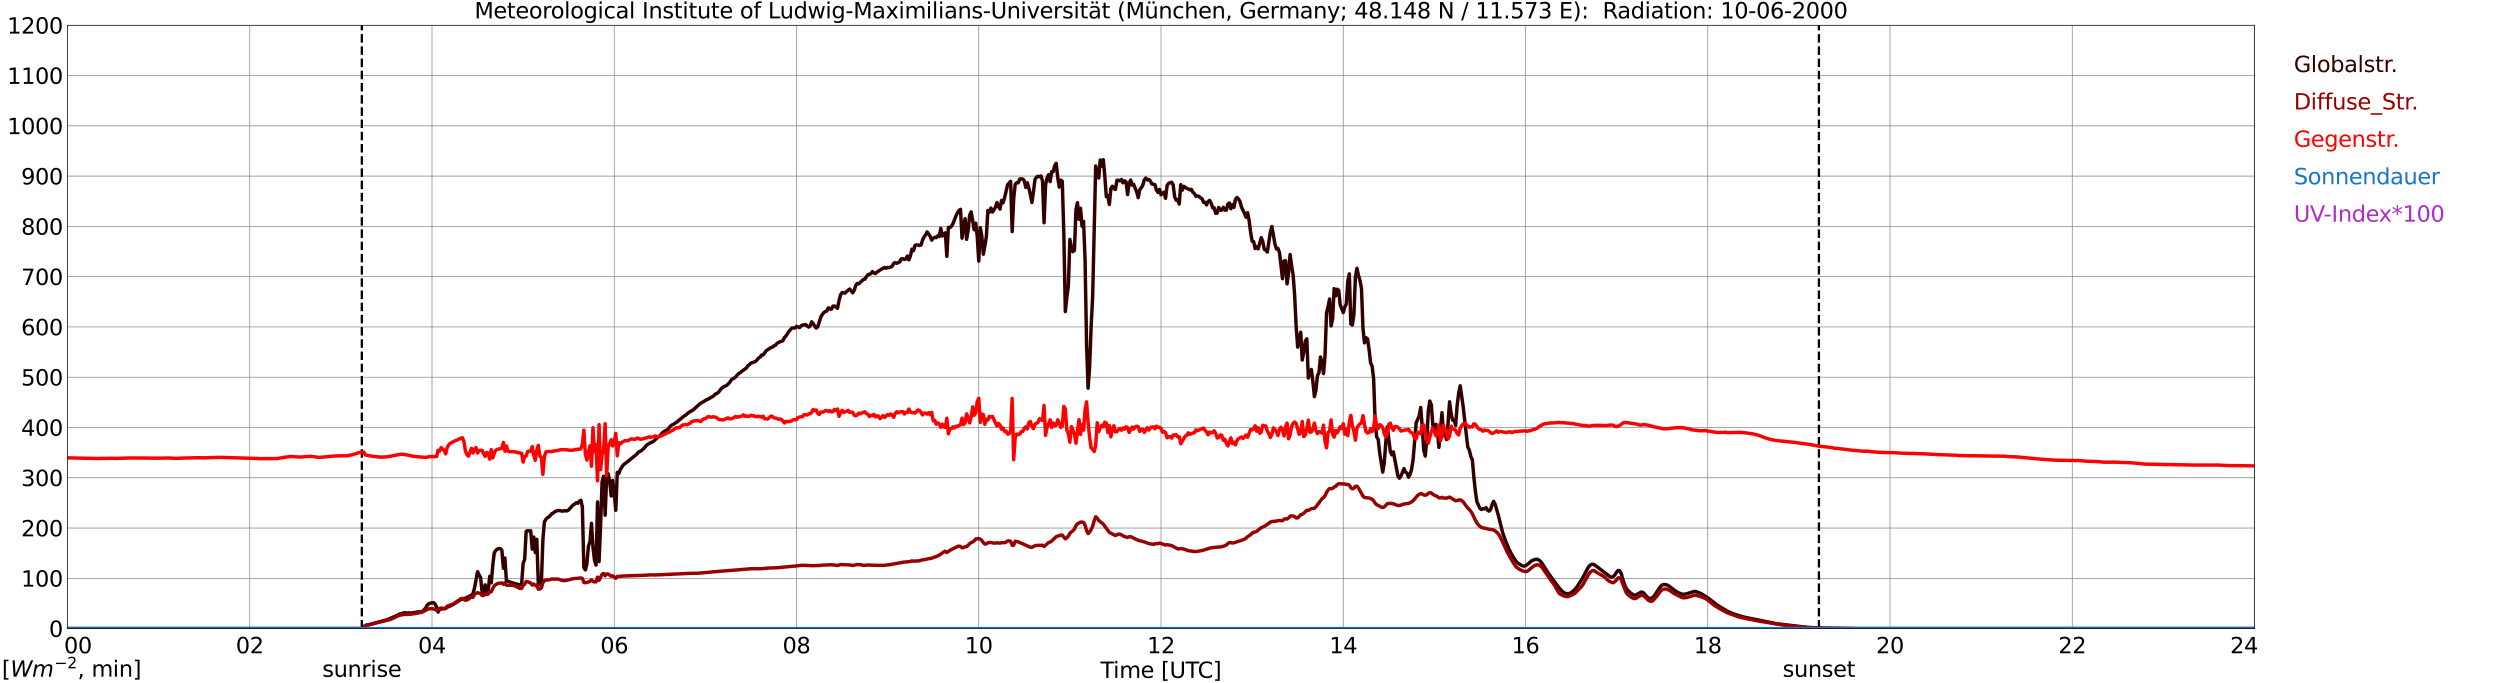 <?xml version="1.0" encoding="utf-8" standalone="no"?>
<!DOCTYPE svg PUBLIC "-//W3C//DTD SVG 1.1//EN"
  "http://www.w3.org/Graphics/SVG/1.1/DTD/svg11.dtd">
<svg xmlns:xlink="http://www.w3.org/1999/xlink" width="1085.4pt" height="296.64pt" viewBox="0 0 1085.4 296.64" xmlns="http://www.w3.org/2000/svg" version="1.1">
 <defs>
  <style type="text/css">*{stroke-linejoin: round; stroke-linecap: butt}</style>
 </defs>
 <g id="figure_1">
  <g id="patch_1">
   <path d="M 0 296.64 
L 1085.4 296.64 
L 1085.4 0 
L 0 0 
z
" style="fill: #ffffff"/>
  </g>
  <g id="axes_1">
   <g id="patch_2">
    <path d="M 29.306 272.909 
L 978.814 272.909 
L 978.814 10.976 
L 29.306 10.976 
z
" style="fill: #ffffff"/>
   </g>
   <g id="patch_3">
    <path d="M 978.814 272.909 
L 978.814 272.909 
L 978.814 10.976 
L 978.814 10.976 
z
" clip-path="url(#pfb4cf3dec9)" style="fill: #d3d3d3; opacity: 0.25; stroke: #d3d3d3; stroke-linejoin: miter"/>
   </g>
   <g id="matplotlib.axis_1">
    <g id="xtick_1">
     <g id="line2d_1">
      <path d="M 29.306 272.909 
L 29.306 10.976 
" clip-path="url(#pfb4cf3dec9)" style="fill: none; stroke: #808080; stroke-width: 0.3; stroke-linecap: square"/>
     </g>
     <g id="line2d_2"/>
     <g id="text_1">
      <!--    00 -->
      <g transform="translate(18.733 283.627) scale(0.095 -0.095)">
       <defs>
        <path id="DejaVuSans-20" transform="scale(0.016)"/>
        <path id="DejaVuSans-30" d="M 2034 4250 
Q 1547 4250 1301 3770 
Q 1056 3291 1056 2328 
Q 1056 1369 1301 889 
Q 1547 409 2034 409 
Q 2525 409 2770 889 
Q 3016 1369 3016 2328 
Q 3016 3291 2770 3770 
Q 2525 4250 2034 4250 
z
M 2034 4750 
Q 2819 4750 3233 4129 
Q 3647 3509 3647 2328 
Q 3647 1150 3233 529 
Q 2819 -91 2034 -91 
Q 1250 -91 836 529 
Q 422 1150 422 2328 
Q 422 3509 836 4129 
Q 1250 4750 2034 4750 
z
" transform="scale(0.016)"/>
       </defs>
       <use xlink:href="#DejaVuSans-20"/>
       <use xlink:href="#DejaVuSans-20" transform="translate(31.787 0)"/>
       <use xlink:href="#DejaVuSans-20" transform="translate(63.574 0)"/>
       <use xlink:href="#DejaVuSans-30" transform="translate(95.361 0)"/>
       <use xlink:href="#DejaVuSans-30" transform="translate(158.984 0)"/>
      </g>
     </g>
    </g>
    <g id="xtick_2">
     <g id="line2d_3">
      <path d="M 108.431 272.909 
L 108.431 10.976 
" clip-path="url(#pfb4cf3dec9)" style="fill: none; stroke: #808080; stroke-width: 0.3; stroke-linecap: square"/>
     </g>
     <g id="line2d_4"/>
     <g id="text_2">
      <!-- 02 -->
      <g transform="translate(102.387 283.627) scale(0.095 -0.095)">
       <defs>
        <path id="DejaVuSans-32" d="M 1228 531 
L 3431 531 
L 3431 0 
L 469 0 
L 469 531 
Q 828 903 1448 1529 
Q 2069 2156 2228 2338 
Q 2531 2678 2651 2914 
Q 2772 3150 2772 3378 
Q 2772 3750 2511 3984 
Q 2250 4219 1831 4219 
Q 1534 4219 1204 4116 
Q 875 4013 500 3803 
L 500 4441 
Q 881 4594 1212 4672 
Q 1544 4750 1819 4750 
Q 2544 4750 2975 4387 
Q 3406 4025 3406 3419 
Q 3406 3131 3298 2873 
Q 3191 2616 2906 2266 
Q 2828 2175 2409 1742 
Q 1991 1309 1228 531 
z
" transform="scale(0.016)"/>
       </defs>
       <use xlink:href="#DejaVuSans-30"/>
       <use xlink:href="#DejaVuSans-32" transform="translate(63.623 0)"/>
      </g>
     </g>
    </g>
    <g id="xtick_3">
     <g id="line2d_5">
      <path d="M 187.557 272.909 
L 187.557 10.976 
" clip-path="url(#pfb4cf3dec9)" style="fill: none; stroke: #808080; stroke-width: 0.3; stroke-linecap: square"/>
     </g>
     <g id="line2d_6"/>
     <g id="text_3">
      <!-- 04 -->
      <g transform="translate(181.513 283.627) scale(0.095 -0.095)">
       <defs>
        <path id="DejaVuSans-34" d="M 2419 4116 
L 825 1625 
L 2419 1625 
L 2419 4116 
z
M 2253 4666 
L 3047 4666 
L 3047 1625 
L 3713 1625 
L 3713 1100 
L 3047 1100 
L 3047 0 
L 2419 0 
L 2419 1100 
L 313 1100 
L 313 1709 
L 2253 4666 
z
" transform="scale(0.016)"/>
       </defs>
       <use xlink:href="#DejaVuSans-30"/>
       <use xlink:href="#DejaVuSans-34" transform="translate(63.623 0)"/>
      </g>
     </g>
    </g>
    <g id="xtick_4">
     <g id="line2d_7">
      <path d="M 266.683 272.909 
L 266.683 10.976 
" clip-path="url(#pfb4cf3dec9)" style="fill: none; stroke: #808080; stroke-width: 0.3; stroke-linecap: square"/>
     </g>
     <g id="line2d_8"/>
     <g id="text_4">
      <!-- 06 -->
      <g transform="translate(260.638 283.627) scale(0.095 -0.095)">
       <defs>
        <path id="DejaVuSans-36" d="M 2113 2584 
Q 1688 2584 1439 2293 
Q 1191 2003 1191 1497 
Q 1191 994 1439 701 
Q 1688 409 2113 409 
Q 2538 409 2786 701 
Q 3034 994 3034 1497 
Q 3034 2003 2786 2293 
Q 2538 2584 2113 2584 
z
M 3366 4563 
L 3366 3988 
Q 3128 4100 2886 4159 
Q 2644 4219 2406 4219 
Q 1781 4219 1451 3797 
Q 1122 3375 1075 2522 
Q 1259 2794 1537 2939 
Q 1816 3084 2150 3084 
Q 2853 3084 3261 2657 
Q 3669 2231 3669 1497 
Q 3669 778 3244 343 
Q 2819 -91 2113 -91 
Q 1303 -91 875 529 
Q 447 1150 447 2328 
Q 447 3434 972 4092 
Q 1497 4750 2381 4750 
Q 2619 4750 2861 4703 
Q 3103 4656 3366 4563 
z
" transform="scale(0.016)"/>
       </defs>
       <use xlink:href="#DejaVuSans-30"/>
       <use xlink:href="#DejaVuSans-36" transform="translate(63.623 0)"/>
      </g>
     </g>
    </g>
    <g id="xtick_5">
     <g id="line2d_9">
      <path d="M 345.808 272.909 
L 345.808 10.976 
" clip-path="url(#pfb4cf3dec9)" style="fill: none; stroke: #808080; stroke-width: 0.3; stroke-linecap: square"/>
     </g>
     <g id="line2d_10"/>
     <g id="text_5">
      <!-- 08 -->
      <g transform="translate(339.764 283.627) scale(0.095 -0.095)">
       <defs>
        <path id="DejaVuSans-38" d="M 2034 2216 
Q 1584 2216 1326 1975 
Q 1069 1734 1069 1313 
Q 1069 891 1326 650 
Q 1584 409 2034 409 
Q 2484 409 2743 651 
Q 3003 894 3003 1313 
Q 3003 1734 2745 1975 
Q 2488 2216 2034 2216 
z
M 1403 2484 
Q 997 2584 770 2862 
Q 544 3141 544 3541 
Q 544 4100 942 4425 
Q 1341 4750 2034 4750 
Q 2731 4750 3128 4425 
Q 3525 4100 3525 3541 
Q 3525 3141 3298 2862 
Q 3072 2584 2669 2484 
Q 3125 2378 3379 2068 
Q 3634 1759 3634 1313 
Q 3634 634 3220 271 
Q 2806 -91 2034 -91 
Q 1263 -91 848 271 
Q 434 634 434 1313 
Q 434 1759 690 2068 
Q 947 2378 1403 2484 
z
M 1172 3481 
Q 1172 3119 1398 2916 
Q 1625 2713 2034 2713 
Q 2441 2713 2670 2916 
Q 2900 3119 2900 3481 
Q 2900 3844 2670 4047 
Q 2441 4250 2034 4250 
Q 1625 4250 1398 4047 
Q 1172 3844 1172 3481 
z
" transform="scale(0.016)"/>
       </defs>
       <use xlink:href="#DejaVuSans-30"/>
       <use xlink:href="#DejaVuSans-38" transform="translate(63.623 0)"/>
      </g>
     </g>
    </g>
    <g id="xtick_6">
     <g id="line2d_11">
      <path d="M 424.934 272.909 
L 424.934 10.976 
" clip-path="url(#pfb4cf3dec9)" style="fill: none; stroke: #808080; stroke-width: 0.3; stroke-linecap: square"/>
     </g>
     <g id="line2d_12"/>
     <g id="text_6">
      <!-- 10 -->
      <g transform="translate(418.89 283.627) scale(0.095 -0.095)">
       <defs>
        <path id="DejaVuSans-31" d="M 794 531 
L 1825 531 
L 1825 4091 
L 703 3866 
L 703 4441 
L 1819 4666 
L 2450 4666 
L 2450 531 
L 3481 531 
L 3481 0 
L 794 0 
L 794 531 
z
" transform="scale(0.016)"/>
       </defs>
       <use xlink:href="#DejaVuSans-31"/>
       <use xlink:href="#DejaVuSans-30" transform="translate(63.623 0)"/>
      </g>
     </g>
    </g>
    <g id="xtick_7">
     <g id="line2d_13">
      <path d="M 504.06 272.909 
L 504.06 10.976 
" clip-path="url(#pfb4cf3dec9)" style="fill: none; stroke: #808080; stroke-width: 0.3; stroke-linecap: square"/>
     </g>
     <g id="line2d_14"/>
     <g id="text_7">
      <!-- 12 -->
      <g transform="translate(498.015 283.627) scale(0.095 -0.095)">
       <use xlink:href="#DejaVuSans-31"/>
       <use xlink:href="#DejaVuSans-32" transform="translate(63.623 0)"/>
      </g>
     </g>
    </g>
    <g id="xtick_8">
     <g id="line2d_15">
      <path d="M 583.185 272.909 
L 583.185 10.976 
" clip-path="url(#pfb4cf3dec9)" style="fill: none; stroke: #808080; stroke-width: 0.3; stroke-linecap: square"/>
     </g>
     <g id="line2d_16"/>
     <g id="text_8">
      <!-- 14 -->
      <g transform="translate(577.141 283.627) scale(0.095 -0.095)">
       <use xlink:href="#DejaVuSans-31"/>
       <use xlink:href="#DejaVuSans-34" transform="translate(63.623 0)"/>
      </g>
     </g>
    </g>
    <g id="xtick_9">
     <g id="line2d_17">
      <path d="M 662.311 272.909 
L 662.311 10.976 
" clip-path="url(#pfb4cf3dec9)" style="fill: none; stroke: #808080; stroke-width: 0.3; stroke-linecap: square"/>
     </g>
     <g id="line2d_18"/>
     <g id="text_9">
      <!-- 16 -->
      <g transform="translate(656.267 283.627) scale(0.095 -0.095)">
       <use xlink:href="#DejaVuSans-31"/>
       <use xlink:href="#DejaVuSans-36" transform="translate(63.623 0)"/>
      </g>
     </g>
    </g>
    <g id="xtick_10">
     <g id="line2d_19">
      <path d="M 741.437 272.909 
L 741.437 10.976 
" clip-path="url(#pfb4cf3dec9)" style="fill: none; stroke: #808080; stroke-width: 0.3; stroke-linecap: square"/>
     </g>
     <g id="line2d_20"/>
     <g id="text_10">
      <!-- 18 -->
      <g transform="translate(735.392 283.627) scale(0.095 -0.095)">
       <use xlink:href="#DejaVuSans-31"/>
       <use xlink:href="#DejaVuSans-38" transform="translate(63.623 0)"/>
      </g>
     </g>
    </g>
    <g id="xtick_11">
     <g id="line2d_21">
      <path d="M 820.562 272.909 
L 820.562 10.976 
" clip-path="url(#pfb4cf3dec9)" style="fill: none; stroke: #808080; stroke-width: 0.3; stroke-linecap: square"/>
     </g>
     <g id="line2d_22"/>
     <g id="text_11">
      <!-- 20 -->
      <g transform="translate(814.518 283.627) scale(0.095 -0.095)">
       <use xlink:href="#DejaVuSans-32"/>
       <use xlink:href="#DejaVuSans-30" transform="translate(63.623 0)"/>
      </g>
     </g>
    </g>
    <g id="xtick_12">
     <g id="line2d_23">
      <path d="M 899.688 272.909 
L 899.688 10.976 
" clip-path="url(#pfb4cf3dec9)" style="fill: none; stroke: #808080; stroke-width: 0.3; stroke-linecap: square"/>
     </g>
     <g id="line2d_24"/>
     <g id="text_12">
      <!-- 22 -->
      <g transform="translate(893.644 283.627) scale(0.095 -0.095)">
       <use xlink:href="#DejaVuSans-32"/>
       <use xlink:href="#DejaVuSans-32" transform="translate(63.623 0)"/>
      </g>
     </g>
    </g>
    <g id="xtick_13">
     <g id="line2d_25">
      <path d="M 978.814 272.909 
L 978.814 10.976 
" clip-path="url(#pfb4cf3dec9)" style="fill: none; stroke: #808080; stroke-width: 0.3; stroke-linecap: square"/>
     </g>
     <g id="line2d_26"/>
     <g id="text_13">
      <!-- 24    -->
      <g transform="translate(968.241 283.627) scale(0.095 -0.095)">
       <use xlink:href="#DejaVuSans-32"/>
       <use xlink:href="#DejaVuSans-34" transform="translate(63.623 0)"/>
       <use xlink:href="#DejaVuSans-20" transform="translate(127.246 0)"/>
       <use xlink:href="#DejaVuSans-20" transform="translate(159.033 0)"/>
       <use xlink:href="#DejaVuSans-20" transform="translate(190.82 0)"/>
      </g>
     </g>
    </g>
    <g id="text_14">
     <!-- Time [UTC] -->
     <g transform="translate(477.806 294.322) scale(0.095 -0.095)">
      <defs>
       <path id="DejaVuSans-54" d="M -19 4666 
L 3928 4666 
L 3928 4134 
L 2272 4134 
L 2272 0 
L 1638 0 
L 1638 4134 
L -19 4134 
L -19 4666 
z
" transform="scale(0.016)"/>
       <path id="DejaVuSans-69" d="M 603 3500 
L 1178 3500 
L 1178 0 
L 603 0 
L 603 3500 
z
M 603 4863 
L 1178 4863 
L 1178 4134 
L 603 4134 
L 603 4863 
z
" transform="scale(0.016)"/>
       <path id="DejaVuSans-6d" d="M 3328 2828 
Q 3544 3216 3844 3400 
Q 4144 3584 4550 3584 
Q 5097 3584 5394 3201 
Q 5691 2819 5691 2113 
L 5691 0 
L 5113 0 
L 5113 2094 
Q 5113 2597 4934 2840 
Q 4756 3084 4391 3084 
Q 3944 3084 3684 2787 
Q 3425 2491 3425 1978 
L 3425 0 
L 2847 0 
L 2847 2094 
Q 2847 2600 2669 2842 
Q 2491 3084 2119 3084 
Q 1678 3084 1418 2786 
Q 1159 2488 1159 1978 
L 1159 0 
L 581 0 
L 581 3500 
L 1159 3500 
L 1159 2956 
Q 1356 3278 1631 3431 
Q 1906 3584 2284 3584 
Q 2666 3584 2933 3390 
Q 3200 3197 3328 2828 
z
" transform="scale(0.016)"/>
       <path id="DejaVuSans-65" d="M 3597 1894 
L 3597 1613 
L 953 1613 
Q 991 1019 1311 708 
Q 1631 397 2203 397 
Q 2534 397 2845 478 
Q 3156 559 3463 722 
L 3463 178 
Q 3153 47 2828 -22 
Q 2503 -91 2169 -91 
Q 1331 -91 842 396 
Q 353 884 353 1716 
Q 353 2575 817 3079 
Q 1281 3584 2069 3584 
Q 2775 3584 3186 3129 
Q 3597 2675 3597 1894 
z
M 3022 2063 
Q 3016 2534 2758 2815 
Q 2500 3097 2075 3097 
Q 1594 3097 1305 2825 
Q 1016 2553 972 2059 
L 3022 2063 
z
" transform="scale(0.016)"/>
       <path id="DejaVuSans-5b" d="M 550 4863 
L 1875 4863 
L 1875 4416 
L 1125 4416 
L 1125 -397 
L 1875 -397 
L 1875 -844 
L 550 -844 
L 550 4863 
z
" transform="scale(0.016)"/>
       <path id="DejaVuSans-55" d="M 556 4666 
L 1191 4666 
L 1191 1831 
Q 1191 1081 1462 751 
Q 1734 422 2344 422 
Q 2950 422 3222 751 
Q 3494 1081 3494 1831 
L 3494 4666 
L 4128 4666 
L 4128 1753 
Q 4128 841 3676 375 
Q 3225 -91 2344 -91 
Q 1459 -91 1007 375 
Q 556 841 556 1753 
L 556 4666 
z
" transform="scale(0.016)"/>
       <path id="DejaVuSans-43" d="M 4122 4306 
L 4122 3641 
Q 3803 3938 3442 4084 
Q 3081 4231 2675 4231 
Q 1875 4231 1450 3742 
Q 1025 3253 1025 2328 
Q 1025 1406 1450 917 
Q 1875 428 2675 428 
Q 3081 428 3442 575 
Q 3803 722 4122 1019 
L 4122 359 
Q 3791 134 3420 21 
Q 3050 -91 2638 -91 
Q 1578 -91 968 557 
Q 359 1206 359 2328 
Q 359 3453 968 4101 
Q 1578 4750 2638 4750 
Q 3056 4750 3426 4639 
Q 3797 4528 4122 4306 
z
" transform="scale(0.016)"/>
       <path id="DejaVuSans-5d" d="M 1947 4863 
L 1947 -844 
L 622 -844 
L 622 -397 
L 1369 -397 
L 1369 4416 
L 622 4416 
L 622 4863 
L 1947 4863 
z
" transform="scale(0.016)"/>
      </defs>
      <use xlink:href="#DejaVuSans-54"/>
      <use xlink:href="#DejaVuSans-69" transform="translate(57.959 0)"/>
      <use xlink:href="#DejaVuSans-6d" transform="translate(85.742 0)"/>
      <use xlink:href="#DejaVuSans-65" transform="translate(183.154 0)"/>
      <use xlink:href="#DejaVuSans-20" transform="translate(244.678 0)"/>
      <use xlink:href="#DejaVuSans-5b" transform="translate(276.465 0)"/>
      <use xlink:href="#DejaVuSans-55" transform="translate(315.479 0)"/>
      <use xlink:href="#DejaVuSans-54" transform="translate(388.672 0)"/>
      <use xlink:href="#DejaVuSans-43" transform="translate(443.881 0)"/>
      <use xlink:href="#DejaVuSans-5d" transform="translate(513.705 0)"/>
     </g>
    </g>
   </g>
   <g id="matplotlib.axis_2">
    <g id="ytick_1">
     <g id="line2d_27">
      <path d="M 29.306 272.909 
L 978.814 272.909 
" clip-path="url(#pfb4cf3dec9)" style="fill: none; stroke: #808080; stroke-width: 0.3; stroke-linecap: square"/>
     </g>
     <g id="line2d_28"/>
     <g id="text_15">
      <!-- 0 -->
      <g transform="translate(21.261 276.518) scale(0.095 -0.095)">
       <use xlink:href="#DejaVuSans-30"/>
      </g>
     </g>
    </g>
    <g id="ytick_2">
     <g id="line2d_29">
      <path d="M 29.306 251.081 
L 978.814 251.081 
" clip-path="url(#pfb4cf3dec9)" style="fill: none; stroke: #808080; stroke-width: 0.3; stroke-linecap: square"/>
     </g>
     <g id="line2d_30"/>
     <g id="text_16">
      <!-- 100 -->
      <g transform="translate(9.173 254.69) scale(0.095 -0.095)">
       <use xlink:href="#DejaVuSans-31"/>
       <use xlink:href="#DejaVuSans-30" transform="translate(63.623 0)"/>
       <use xlink:href="#DejaVuSans-30" transform="translate(127.246 0)"/>
      </g>
     </g>
    </g>
    <g id="ytick_3">
     <g id="line2d_31">
      <path d="M 29.306 229.253 
L 978.814 229.253 
" clip-path="url(#pfb4cf3dec9)" style="fill: none; stroke: #808080; stroke-width: 0.3; stroke-linecap: square"/>
     </g>
     <g id="line2d_32"/>
     <g id="text_17">
      <!-- 200 -->
      <g transform="translate(9.173 232.863) scale(0.095 -0.095)">
       <use xlink:href="#DejaVuSans-32"/>
       <use xlink:href="#DejaVuSans-30" transform="translate(63.623 0)"/>
       <use xlink:href="#DejaVuSans-30" transform="translate(127.246 0)"/>
      </g>
     </g>
    </g>
    <g id="ytick_4">
     <g id="line2d_33">
      <path d="M 29.306 207.426 
L 978.814 207.426 
" clip-path="url(#pfb4cf3dec9)" style="fill: none; stroke: #808080; stroke-width: 0.3; stroke-linecap: square"/>
     </g>
     <g id="line2d_34"/>
     <g id="text_18">
      <!-- 300 -->
      <g transform="translate(9.173 211.035) scale(0.095 -0.095)">
       <defs>
        <path id="DejaVuSans-33" d="M 2597 2516 
Q 3050 2419 3304 2112 
Q 3559 1806 3559 1356 
Q 3559 666 3084 287 
Q 2609 -91 1734 -91 
Q 1441 -91 1130 -33 
Q 819 25 488 141 
L 488 750 
Q 750 597 1062 519 
Q 1375 441 1716 441 
Q 2309 441 2620 675 
Q 2931 909 2931 1356 
Q 2931 1769 2642 2001 
Q 2353 2234 1838 2234 
L 1294 2234 
L 1294 2753 
L 1863 2753 
Q 2328 2753 2575 2939 
Q 2822 3125 2822 3475 
Q 2822 3834 2567 4026 
Q 2313 4219 1838 4219 
Q 1578 4219 1281 4162 
Q 984 4106 628 3988 
L 628 4550 
Q 988 4650 1302 4700 
Q 1616 4750 1894 4750 
Q 2613 4750 3031 4423 
Q 3450 4097 3450 3541 
Q 3450 3153 3228 2886 
Q 3006 2619 2597 2516 
z
" transform="scale(0.016)"/>
       </defs>
       <use xlink:href="#DejaVuSans-33"/>
       <use xlink:href="#DejaVuSans-30" transform="translate(63.623 0)"/>
       <use xlink:href="#DejaVuSans-30" transform="translate(127.246 0)"/>
      </g>
     </g>
    </g>
    <g id="ytick_5">
     <g id="line2d_35">
      <path d="M 29.306 185.598 
L 978.814 185.598 
" clip-path="url(#pfb4cf3dec9)" style="fill: none; stroke: #808080; stroke-width: 0.3; stroke-linecap: square"/>
     </g>
     <g id="line2d_36"/>
     <g id="text_19">
      <!-- 400 -->
      <g transform="translate(9.173 189.207) scale(0.095 -0.095)">
       <use xlink:href="#DejaVuSans-34"/>
       <use xlink:href="#DejaVuSans-30" transform="translate(63.623 0)"/>
       <use xlink:href="#DejaVuSans-30" transform="translate(127.246 0)"/>
      </g>
     </g>
    </g>
    <g id="ytick_6">
     <g id="line2d_37">
      <path d="M 29.306 163.77 
L 978.814 163.77 
" clip-path="url(#pfb4cf3dec9)" style="fill: none; stroke: #808080; stroke-width: 0.3; stroke-linecap: square"/>
     </g>
     <g id="line2d_38"/>
     <g id="text_20">
      <!-- 500 -->
      <g transform="translate(9.173 167.379) scale(0.095 -0.095)">
       <defs>
        <path id="DejaVuSans-35" d="M 691 4666 
L 3169 4666 
L 3169 4134 
L 1269 4134 
L 1269 2991 
Q 1406 3038 1543 3061 
Q 1681 3084 1819 3084 
Q 2600 3084 3056 2656 
Q 3513 2228 3513 1497 
Q 3513 744 3044 326 
Q 2575 -91 1722 -91 
Q 1428 -91 1123 -41 
Q 819 9 494 109 
L 494 744 
Q 775 591 1075 516 
Q 1375 441 1709 441 
Q 2250 441 2565 725 
Q 2881 1009 2881 1497 
Q 2881 1984 2565 2268 
Q 2250 2553 1709 2553 
Q 1456 2553 1204 2497 
Q 953 2441 691 2322 
L 691 4666 
z
" transform="scale(0.016)"/>
       </defs>
       <use xlink:href="#DejaVuSans-35"/>
       <use xlink:href="#DejaVuSans-30" transform="translate(63.623 0)"/>
       <use xlink:href="#DejaVuSans-30" transform="translate(127.246 0)"/>
      </g>
     </g>
    </g>
    <g id="ytick_7">
     <g id="line2d_39">
      <path d="M 29.306 141.942 
L 978.814 141.942 
" clip-path="url(#pfb4cf3dec9)" style="fill: none; stroke: #808080; stroke-width: 0.3; stroke-linecap: square"/>
     </g>
     <g id="line2d_40"/>
     <g id="text_21">
      <!-- 600 -->
      <g transform="translate(9.173 145.551) scale(0.095 -0.095)">
       <use xlink:href="#DejaVuSans-36"/>
       <use xlink:href="#DejaVuSans-30" transform="translate(63.623 0)"/>
       <use xlink:href="#DejaVuSans-30" transform="translate(127.246 0)"/>
      </g>
     </g>
    </g>
    <g id="ytick_8">
     <g id="line2d_41">
      <path d="M 29.306 120.114 
L 978.814 120.114 
" clip-path="url(#pfb4cf3dec9)" style="fill: none; stroke: #808080; stroke-width: 0.3; stroke-linecap: square"/>
     </g>
     <g id="line2d_42"/>
     <g id="text_22">
      <!-- 700 -->
      <g transform="translate(9.173 123.724) scale(0.095 -0.095)">
       <defs>
        <path id="DejaVuSans-37" d="M 525 4666 
L 3525 4666 
L 3525 4397 
L 1831 0 
L 1172 0 
L 2766 4134 
L 525 4134 
L 525 4666 
z
" transform="scale(0.016)"/>
       </defs>
       <use xlink:href="#DejaVuSans-37"/>
       <use xlink:href="#DejaVuSans-30" transform="translate(63.623 0)"/>
       <use xlink:href="#DejaVuSans-30" transform="translate(127.246 0)"/>
      </g>
     </g>
    </g>
    <g id="ytick_9">
     <g id="line2d_43">
      <path d="M 29.306 98.287 
L 978.814 98.287 
" clip-path="url(#pfb4cf3dec9)" style="fill: none; stroke: #808080; stroke-width: 0.3; stroke-linecap: square"/>
     </g>
     <g id="line2d_44"/>
     <g id="text_23">
      <!-- 800 -->
      <g transform="translate(9.173 101.896) scale(0.095 -0.095)">
       <use xlink:href="#DejaVuSans-38"/>
       <use xlink:href="#DejaVuSans-30" transform="translate(63.623 0)"/>
       <use xlink:href="#DejaVuSans-30" transform="translate(127.246 0)"/>
      </g>
     </g>
    </g>
    <g id="ytick_10">
     <g id="line2d_45">
      <path d="M 29.306 76.459 
L 978.814 76.459 
" clip-path="url(#pfb4cf3dec9)" style="fill: none; stroke: #808080; stroke-width: 0.3; stroke-linecap: square"/>
     </g>
     <g id="line2d_46"/>
     <g id="text_24">
      <!-- 900 -->
      <g transform="translate(9.173 80.068) scale(0.095 -0.095)">
       <defs>
        <path id="DejaVuSans-39" d="M 703 97 
L 703 672 
Q 941 559 1184 500 
Q 1428 441 1663 441 
Q 2288 441 2617 861 
Q 2947 1281 2994 2138 
Q 2813 1869 2534 1725 
Q 2256 1581 1919 1581 
Q 1219 1581 811 2004 
Q 403 2428 403 3163 
Q 403 3881 828 4315 
Q 1253 4750 1959 4750 
Q 2769 4750 3195 4129 
Q 3622 3509 3622 2328 
Q 3622 1225 3098 567 
Q 2575 -91 1691 -91 
Q 1453 -91 1209 -44 
Q 966 3 703 97 
z
M 1959 2075 
Q 2384 2075 2632 2365 
Q 2881 2656 2881 3163 
Q 2881 3666 2632 3958 
Q 2384 4250 1959 4250 
Q 1534 4250 1286 3958 
Q 1038 3666 1038 3163 
Q 1038 2656 1286 2365 
Q 1534 2075 1959 2075 
z
" transform="scale(0.016)"/>
       </defs>
       <use xlink:href="#DejaVuSans-39"/>
       <use xlink:href="#DejaVuSans-30" transform="translate(63.623 0)"/>
       <use xlink:href="#DejaVuSans-30" transform="translate(127.246 0)"/>
      </g>
     </g>
    </g>
    <g id="ytick_11">
     <g id="line2d_47">
      <path d="M 29.306 54.631 
L 978.814 54.631 
" clip-path="url(#pfb4cf3dec9)" style="fill: none; stroke: #808080; stroke-width: 0.3; stroke-linecap: square"/>
     </g>
     <g id="line2d_48"/>
     <g id="text_25">
      <!-- 1000 -->
      <g transform="translate(3.128 58.24) scale(0.095 -0.095)">
       <use xlink:href="#DejaVuSans-31"/>
       <use xlink:href="#DejaVuSans-30" transform="translate(63.623 0)"/>
       <use xlink:href="#DejaVuSans-30" transform="translate(127.246 0)"/>
       <use xlink:href="#DejaVuSans-30" transform="translate(190.869 0)"/>
      </g>
     </g>
    </g>
    <g id="ytick_12">
     <g id="line2d_49">
      <path d="M 29.306 32.803 
L 978.814 32.803 
" clip-path="url(#pfb4cf3dec9)" style="fill: none; stroke: #808080; stroke-width: 0.3; stroke-linecap: square"/>
     </g>
     <g id="line2d_50"/>
     <g id="text_26">
      <!-- 1100 -->
      <g transform="translate(3.128 36.413) scale(0.095 -0.095)">
       <use xlink:href="#DejaVuSans-31"/>
       <use xlink:href="#DejaVuSans-31" transform="translate(63.623 0)"/>
       <use xlink:href="#DejaVuSans-30" transform="translate(127.246 0)"/>
       <use xlink:href="#DejaVuSans-30" transform="translate(190.869 0)"/>
      </g>
     </g>
    </g>
    <g id="ytick_13">
     <g id="line2d_51">
      <path d="M 29.306 10.976 
L 978.814 10.976 
" clip-path="url(#pfb4cf3dec9)" style="fill: none; stroke: #808080; stroke-width: 0.3; stroke-linecap: square"/>
     </g>
     <g id="line2d_52"/>
     <g id="text_27">
      <!-- 1200 -->
      <g transform="translate(3.128 14.585) scale(0.095 -0.095)">
       <use xlink:href="#DejaVuSans-31"/>
       <use xlink:href="#DejaVuSans-32" transform="translate(63.623 0)"/>
       <use xlink:href="#DejaVuSans-30" transform="translate(127.246 0)"/>
       <use xlink:href="#DejaVuSans-30" transform="translate(190.869 0)"/>
      </g>
     </g>
    </g>
   </g>
   <g id="line2d_53">
    <path d="M 157.094 272.909 
L 157.094 10.976 
" clip-path="url(#pfb4cf3dec9)" style="fill: none; stroke-dasharray: 3.7,1.6; stroke-dashoffset: 0; stroke: #000000"/>
   </g>
   <g id="line2d_54">
    <path d="M 789.703 272.909 
L 789.703 10.976 
" clip-path="url(#pfb4cf3dec9)" style="fill: none; stroke-dasharray: 3.7,1.6; stroke-dashoffset: 0; stroke: #000000"/>
   </g>
   <g id="line2d_55">
    <path d="M 29.306 272.909 
L 157.885 272.909 
L 158.544 271.551 
L 161.182 270.968 
L 165.138 269.875 
L 167.776 269.152 
L 171.073 267.779 
L 173.71 266.509 
L 175.688 266 
L 176.348 266.151 
L 177.007 266.142 
L 177.666 266.013 
L 178.326 266.358 
L 178.985 266.024 
L 180.304 265.928 
L 180.963 265.695 
L 182.941 265.562 
L 183.601 265.348 
L 184.92 263.802 
L 185.579 262.6 
L 186.238 262.098 
L 187.557 261.702 
L 188.217 261.635 
L 188.876 262.294 
L 189.535 263.518 
L 190.195 265.767 
L 190.854 264.287 
L 191.513 264.424 
L 192.832 264.213 
L 195.47 263.084 
L 196.788 262.431 
L 198.107 261.567 
L 200.085 260.308 
L 201.404 259.889 
L 202.063 259.688 
L 204.701 258.422 
L 205.36 257.723 
L 206.02 255.265 
L 207.339 248.189 
L 207.998 249.621 
L 208.657 250.73 
L 209.317 257.18 
L 209.976 257.223 
L 210.635 253.927 
L 211.295 256.796 
L 211.954 256.337 
L 212.614 250.217 
L 213.273 253.019 
L 213.932 245.537 
L 214.592 240.027 
L 215.251 238.973 
L 215.91 238.43 
L 216.57 238.152 
L 217.229 238.198 
L 217.889 238.879 
L 218.548 246.724 
L 219.207 242.276 
L 219.867 252.207 
L 222.504 253.07 
L 225.142 253.761 
L 225.801 253.858 
L 226.461 253.687 
L 227.12 244.517 
L 227.779 242.989 
L 228.439 230.714 
L 229.098 230.377 
L 229.757 230.539 
L 230.417 230.463 
L 231.076 238.412 
L 231.736 233.16 
L 232.395 239.907 
L 233.054 234.151 
L 233.714 253.519 
L 234.373 253.825 
L 235.033 253.351 
L 235.692 234.464 
L 236.351 226.549 
L 237.011 225.471 
L 237.67 224.752 
L 238.329 224.436 
L 239.648 222.978 
L 240.308 222.642 
L 240.967 222.118 
L 242.286 221.605 
L 243.604 221.788 
L 244.264 221.941 
L 244.923 221.745 
L 246.242 221.799 
L 246.901 221.369 
L 248.22 219.859 
L 248.88 219.18 
L 249.539 218.868 
L 250.198 218.252 
L 250.858 218.497 
L 251.517 217.597 
L 252.176 217.178 
L 252.836 220.033 
L 253.495 246.443 
L 254.155 247.429 
L 254.814 244.751 
L 255.473 237.083 
L 256.133 235.28 
L 256.792 227.221 
L 257.451 237.683 
L 258.111 243.219 
L 258.77 245.345 
L 259.43 217.903 
L 260.089 243.808 
L 260.748 228.144 
L 261.408 209.084 
L 262.067 206.769 
L 262.726 223.7 
L 263.386 207.458 
L 264.045 205.69 
L 264.705 208.914 
L 265.364 215.353 
L 266.023 208.611 
L 266.683 214.301 
L 267.342 221.537 
L 268.002 205.094 
L 268.661 205.59 
L 269.32 203.82 
L 270.639 201.84 
L 273.936 199.253 
L 276.573 197.06 
L 277.233 196.278 
L 278.552 195.591 
L 279.87 194.309 
L 280.53 193.484 
L 281.189 192.936 
L 281.849 192.598 
L 282.508 192.124 
L 283.167 191.923 
L 283.827 191.548 
L 285.805 189.612 
L 286.464 189.381 
L 287.124 188.416 
L 287.783 187.724 
L 288.442 187.237 
L 289.761 186.628 
L 291.08 184.993 
L 291.739 184.491 
L 292.399 184.212 
L 293.058 183.71 
L 293.717 183.35 
L 297.014 180.623 
L 297.674 180.246 
L 298.992 179.093 
L 300.311 178.323 
L 300.971 177.949 
L 303.608 175.533 
L 304.267 175.024 
L 304.927 174.697 
L 306.905 173.462 
L 307.564 173.237 
L 308.883 172.416 
L 309.543 172.121 
L 310.861 170.871 
L 311.521 170.665 
L 312.18 169.993 
L 312.839 169.098 
L 313.499 168.406 
L 314.158 167.9 
L 315.477 167.326 
L 316.796 166.062 
L 317.455 164.977 
L 318.114 164.46 
L 318.774 164.154 
L 319.433 163.635 
L 320.093 162.779 
L 320.752 162.113 
L 321.411 161.795 
L 322.071 161.172 
L 324.049 159.791 
L 324.708 158.721 
L 325.368 158.322 
L 326.027 157.584 
L 326.686 157.457 
L 328.005 156.905 
L 328.665 156.277 
L 329.324 155.441 
L 329.983 155.076 
L 330.643 154.135 
L 331.302 154.126 
L 332.621 152.315 
L 334.599 150.951 
L 335.258 150.778 
L 335.918 150.195 
L 336.577 149.997 
L 337.236 149.193 
L 337.896 148.715 
L 339.215 148.176 
L 339.874 147.997 
L 340.533 146.554 
L 341.193 145.948 
L 342.512 143.874 
L 343.83 142.409 
L 345.149 142.388 
L 345.808 141.693 
L 347.127 142.219 
L 347.787 141.543 
L 348.446 141.1 
L 349.105 141.091 
L 349.765 140.901 
L 350.424 141.536 
L 351.083 142.001 
L 351.743 141.488 
L 352.402 139.735 
L 353.062 140.53 
L 353.721 141.595 
L 354.38 142.425 
L 355.04 141.84 
L 356.359 137.655 
L 357.018 136.516 
L 357.677 135.682 
L 358.337 135.243 
L 358.996 135.021 
L 359.655 133.637 
L 360.315 134.178 
L 360.974 134.23 
L 361.634 132.899 
L 362.293 132.858 
L 363.612 133.835 
L 364.271 130.537 
L 364.93 127.994 
L 365.59 127.01 
L 366.909 127.285 
L 367.568 126.508 
L 368.887 125.48 
L 370.206 127.11 
L 370.865 126.084 
L 371.524 123.982 
L 372.184 123.061 
L 372.843 123.203 
L 374.821 121.359 
L 375.481 121.204 
L 376.14 120.143 
L 376.799 119.309 
L 378.118 118.807 
L 378.777 117.908 
L 379.437 118.523 
L 380.096 118.768 
L 380.756 118.115 
L 382.734 116.823 
L 383.393 116.53 
L 384.053 116.116 
L 384.712 116.476 
L 385.371 116.14 
L 386.031 116.166 
L 386.69 115.948 
L 387.349 115.557 
L 388.009 114.374 
L 388.668 114.014 
L 389.328 114.326 
L 390.646 113.66 
L 391.306 112.381 
L 391.965 112.331 
L 392.624 112.636 
L 393.284 112.409 
L 393.943 111.176 
L 394.603 112.804 
L 395.262 111.159 
L 395.921 108.162 
L 396.581 108.862 
L 397.24 106.566 
L 397.899 106.33 
L 398.559 106.359 
L 399.218 106.601 
L 399.878 106.346 
L 400.537 104.235 
L 401.196 102.84 
L 401.856 101.963 
L 402.515 100.699 
L 403.834 102.558 
L 404.493 104.265 
L 405.153 103.418 
L 405.812 103.026 
L 406.471 103.156 
L 407.131 102.329 
L 407.79 102.683 
L 408.45 99.118 
L 409.109 102.447 
L 409.768 101.519 
L 410.428 101.085 
L 411.087 111.296 
L 411.746 98.728 
L 412.406 98.837 
L 413.065 98.254 
L 413.725 97.121 
L 415.043 93.749 
L 415.703 92.384 
L 416.362 91.35 
L 417.022 90.889 
L 417.681 103.414 
L 418.34 98.464 
L 419 94.958 
L 419.659 103.912 
L 420.318 99.983 
L 420.978 93.476 
L 421.637 91.97 
L 422.956 99.749 
L 423.615 96.881 
L 424.275 102.663 
L 424.934 113.376 
L 425.593 98.856 
L 426.253 102.336 
L 426.912 110.371 
L 427.572 106.872 
L 428.231 102.692 
L 428.89 91.38 
L 429.55 92.14 
L 430.209 90.344 
L 430.869 92.072 
L 431.528 91.149 
L 432.187 89.964 
L 432.847 87.964 
L 433.506 89.715 
L 434.165 90.776 
L 434.825 87.03 
L 435.484 88.054 
L 436.144 85.862 
L 437.462 80.216 
L 438.781 78.74 
L 439.44 100.55 
L 440.1 86.439 
L 440.759 80.047 
L 441.419 79.307 
L 442.078 79.366 
L 442.737 77.74 
L 443.397 77.633 
L 444.056 77.749 
L 444.716 78.535 
L 445.375 81.377 
L 446.034 79.347 
L 446.694 81.671 
L 447.353 84.5 
L 448.012 87.877 
L 448.672 83.444 
L 449.331 77.959 
L 449.991 76.944 
L 450.65 76.524 
L 451.309 76.717 
L 451.969 76.398 
L 452.628 78.578 
L 453.287 96.713 
L 453.947 80.301 
L 454.606 77.227 
L 455.266 75.854 
L 455.925 78.864 
L 456.584 74.547 
L 457.244 74.56 
L 457.903 71.991 
L 458.563 70.899 
L 459.222 77.077 
L 459.881 81.224 
L 460.541 78.188 
L 461.2 78.736 
L 461.859 101.142 
L 462.519 135.274 
L 463.178 129.077 
L 463.838 124.185 
L 464.497 103.934 
L 465.156 107.306 
L 465.816 109.262 
L 466.475 108.648 
L 467.134 91.101 
L 467.794 88.006 
L 468.453 95.261 
L 469.113 90.403 
L 469.772 98.193 
L 470.431 96.076 
L 471.091 112.673 
L 471.75 149.781 
L 472.409 168.515 
L 473.069 159.236 
L 473.728 141.772 
L 474.388 128.669 
L 475.706 72.05 
L 476.366 75.691 
L 477.025 77.28 
L 477.685 69.468 
L 478.344 72.165 
L 479.003 69.339 
L 479.663 76.546 
L 480.322 85.404 
L 480.981 84.939 
L 481.641 88.772 
L 482.3 81.815 
L 482.96 80.842 
L 483.619 81.901 
L 484.278 82.261 
L 484.938 78.275 
L 485.597 78.253 
L 486.256 78.561 
L 486.916 77.911 
L 487.575 79.36 
L 488.235 78.5 
L 488.894 78.95 
L 489.553 84.485 
L 490.213 79.729 
L 490.872 78.155 
L 491.532 80.351 
L 492.191 80.028 
L 493.51 83.322 
L 494.169 85.825 
L 494.828 82.37 
L 495.488 81.545 
L 496.147 80.456 
L 496.807 78.107 
L 497.466 77.31 
L 498.125 78.124 
L 498.785 77.967 
L 499.444 78.596 
L 500.103 79.873 
L 501.422 80.141 
L 502.082 82.54 
L 502.741 83.533 
L 503.4 82.252 
L 504.06 84.544 
L 504.719 83.924 
L 505.379 83.47 
L 506.038 86.087 
L 506.697 80.611 
L 507.357 79.572 
L 508.675 79.12 
L 509.335 80.24 
L 509.994 85.5 
L 510.654 86.895 
L 511.313 86.646 
L 511.972 88.578 
L 512.632 80.174 
L 513.291 82.569 
L 513.95 80.886 
L 515.269 81.791 
L 515.929 82.027 
L 516.588 82.442 
L 517.247 82.226 
L 517.907 83.47 
L 518.566 84.075 
L 519.226 85.21 
L 519.885 85.068 
L 520.544 85.269 
L 521.204 85.904 
L 521.863 86.275 
L 522.522 87.836 
L 523.182 87.812 
L 523.841 88.966 
L 524.501 87.493 
L 525.16 87.002 
L 525.819 88.15 
L 526.479 90.186 
L 527.138 90.184 
L 527.797 92.616 
L 528.457 92.485 
L 529.116 90.09 
L 529.776 91.282 
L 530.435 91.21 
L 531.094 89.99 
L 531.754 91.23 
L 532.413 91.276 
L 533.073 88.617 
L 533.732 88.119 
L 534.391 90.634 
L 535.051 88.824 
L 535.71 90.018 
L 536.369 86.62 
L 537.029 85.753 
L 537.688 86.397 
L 538.348 87.419 
L 539.007 89.957 
L 540.326 92.666 
L 540.985 94.297 
L 541.644 92.317 
L 542.304 95.696 
L 542.963 100.843 
L 543.623 104.706 
L 544.282 104.914 
L 544.941 107.908 
L 545.601 107.053 
L 546.26 108.02 
L 547.579 103.215 
L 548.238 104.774 
L 548.898 108.221 
L 549.557 108.565 
L 550.216 109.441 
L 551.535 100.769 
L 552.195 98.365 
L 553.513 105.837 
L 554.173 108.079 
L 554.832 107.83 
L 555.491 109.635 
L 556.81 121.005 
L 557.47 113.282 
L 558.129 113.228 
L 558.788 123.238 
L 559.448 118.37 
L 560.107 110.493 
L 560.766 115.496 
L 561.426 119.311 
L 562.085 128.252 
L 562.745 141.842 
L 563.404 150.721 
L 564.063 146.664 
L 564.723 144.256 
L 565.382 156.314 
L 566.042 152.78 
L 566.701 148.128 
L 567.36 147.094 
L 568.02 164.148 
L 569.338 160.424 
L 569.998 165.645 
L 570.657 172.209 
L 571.317 169.509 
L 571.976 163.034 
L 572.635 161.888 
L 573.295 154.993 
L 573.954 157.27 
L 574.613 162.166 
L 575.273 154.445 
L 575.932 135.806 
L 576.592 133.194 
L 577.251 129.808 
L 577.91 141.499 
L 578.57 138.445 
L 579.229 125.323 
L 579.889 128.492 
L 580.548 125.582 
L 581.207 126.071 
L 581.867 132.369 
L 583.185 135.704 
L 583.845 133.292 
L 584.504 132.015 
L 585.164 122.083 
L 585.823 118.892 
L 586.482 140.672 
L 587.142 141.141 
L 587.801 136.623 
L 588.46 120.374 
L 589.12 116.489 
L 589.779 119.497 
L 590.439 121.741 
L 591.098 125.24 
L 591.757 142.715 
L 592.417 148.855 
L 593.076 146.613 
L 593.736 147.142 
L 594.395 151.664 
L 595.054 157.569 
L 595.714 158.937 
L 596.373 164.372 
L 597.032 183.14 
L 597.692 189.708 
L 598.351 190.788 
L 599.011 196.671 
L 600.329 204.974 
L 600.989 200.895 
L 601.648 192.181 
L 602.307 185.321 
L 603.626 196.027 
L 604.286 197.492 
L 604.945 196.197 
L 606.923 206.696 
L 607.582 207.602 
L 608.242 206.651 
L 609.561 203.44 
L 610.22 205 
L 610.879 205.376 
L 611.539 207.188 
L 612.198 205.991 
L 612.858 203.728 
L 613.517 199.568 
L 614.836 183.581 
L 616.154 180.538 
L 616.814 176.93 
L 617.473 185.137 
L 618.133 195.374 
L 618.792 198.011 
L 619.451 190.86 
L 620.111 178.427 
L 620.77 174.114 
L 621.429 175.828 
L 622.089 184.718 
L 622.748 187.008 
L 623.408 184.21 
L 624.067 187.429 
L 624.726 194.257 
L 626.045 179.139 
L 626.705 188.996 
L 627.364 188.669 
L 628.023 190.836 
L 628.683 183.797 
L 629.342 174.444 
L 630.001 179.403 
L 630.661 182.424 
L 631.32 182.33 
L 631.98 184.74 
L 632.639 175.887 
L 633.298 170.777 
L 633.958 167.498 
L 635.276 176.773 
L 636.595 188.529 
L 637.255 194.089 
L 637.914 195.366 
L 638.573 198.184 
L 639.233 199.585 
L 639.892 207.148 
L 640.552 213.323 
L 641.211 217.818 
L 642.53 220.712 
L 643.189 221.205 
L 643.848 220.823 
L 644.508 220.954 
L 645.167 220.38 
L 645.827 221.489 
L 646.486 221.913 
L 647.145 221.192 
L 647.805 219.068 
L 648.464 217.647 
L 649.123 218.881 
L 650.442 223.434 
L 652.42 231.36 
L 653.739 235.068 
L 655.058 238.253 
L 656.377 240.853 
L 657.695 242.974 
L 658.355 243.839 
L 659.014 244.487 
L 660.333 245.351 
L 660.992 245.676 
L 661.652 245.794 
L 662.311 245.615 
L 662.97 245.216 
L 664.949 243.474 
L 666.267 242.946 
L 666.927 242.789 
L 667.586 242.863 
L 668.246 243.225 
L 668.905 243.795 
L 669.564 244.648 
L 672.202 248.868 
L 674.18 251.55 
L 675.499 253.312 
L 676.817 255.13 
L 678.136 256.627 
L 678.796 257.158 
L 679.455 257.525 
L 680.114 257.728 
L 680.774 257.771 
L 681.433 257.616 
L 682.092 257.335 
L 683.411 256.304 
L 684.73 254.663 
L 686.708 251.653 
L 688.027 249.232 
L 689.346 246.659 
L 690.005 245.733 
L 690.664 245.196 
L 691.324 244.958 
L 691.983 245.081 
L 693.302 245.993 
L 699.236 250.546 
L 699.896 250.575 
L 700.555 250.212 
L 701.215 249.429 
L 701.874 248.381 
L 702.533 247.667 
L 703.193 247.8 
L 703.852 249.01 
L 705.171 253.456 
L 705.83 255.012 
L 706.49 256.067 
L 707.808 257.352 
L 709.127 258.267 
L 709.786 258.413 
L 710.446 258.256 
L 712.424 257.071 
L 713.083 257.086 
L 713.743 257.586 
L 715.062 259.122 
L 715.721 259.67 
L 716.38 259.854 
L 717.04 259.701 
L 717.699 259.236 
L 718.358 258.478 
L 719.677 256.457 
L 720.996 254.539 
L 721.655 253.984 
L 722.315 253.801 
L 722.974 253.812 
L 723.633 253.94 
L 724.293 254.216 
L 725.612 255.217 
L 727.59 256.7 
L 728.909 257.437 
L 730.227 257.963 
L 730.887 258.038 
L 732.205 257.824 
L 735.502 256.785 
L 736.162 256.824 
L 737.48 257.25 
L 738.799 257.872 
L 741.437 259.504 
L 745.393 262.573 
L 747.371 263.813 
L 750.009 265.402 
L 752.646 266.515 
L 756.602 267.788 
L 771.109 270.765 
L 784.956 272.405 
L 790.89 272.704 
L 806.715 272.909 
L 978.154 272.909 
L 978.154 272.909 
" clip-path="url(#pfb4cf3dec9)" style="fill: none; stroke: #330000; stroke-width: 1.5; stroke-linecap: square"/>
   </g>
   <g id="line2d_56">
    <path d="M 29.306 272.909 
L 157.885 272.909 
L 158.544 271.61 
L 160.523 271.178 
L 163.819 270.287 
L 167.776 269.357 
L 169.754 268.851 
L 171.732 267.884 
L 173.051 267.282 
L 174.37 266.952 
L 175.688 266.727 
L 177.007 266.742 
L 177.666 266.633 
L 178.326 266.74 
L 178.985 266.526 
L 180.304 266.389 
L 181.623 266.107 
L 182.941 265.852 
L 183.601 265.655 
L 185.579 264.507 
L 186.238 264.324 
L 187.557 264.289 
L 188.217 264.339 
L 189.535 264.905 
L 190.195 264.695 
L 190.854 264.184 
L 191.513 263.951 
L 192.832 264.263 
L 193.492 264.215 
L 194.151 263.185 
L 196.788 262.198 
L 200.085 259.928 
L 200.745 259.782 
L 201.404 260.12 
L 202.063 260.644 
L 203.382 260.179 
L 204.042 259.522 
L 204.701 259.286 
L 205.36 259.304 
L 206.02 258.044 
L 206.679 257.568 
L 207.339 257.308 
L 207.998 257.555 
L 208.657 257.658 
L 209.317 258.55 
L 209.976 258.511 
L 210.635 257.859 
L 211.295 258.099 
L 211.954 257.922 
L 212.614 256.924 
L 213.273 256.92 
L 213.932 255.508 
L 214.592 254.36 
L 215.251 253.81 
L 215.91 253.43 
L 216.57 253.22 
L 217.889 253.094 
L 218.548 253.696 
L 219.207 253.013 
L 219.867 254.095 
L 221.845 254.111 
L 222.504 254.102 
L 223.823 254.488 
L 225.801 255.506 
L 226.461 255.477 
L 227.12 254.194 
L 227.779 253.683 
L 228.439 252.452 
L 229.098 252.557 
L 230.417 253.131 
L 231.076 254.01 
L 231.736 253.589 
L 232.395 254.24 
L 233.054 253.94 
L 233.714 255.796 
L 234.373 255.761 
L 235.033 255.292 
L 235.692 253.107 
L 236.351 252.041 
L 237.67 251.742 
L 238.329 251.762 
L 239.648 251.336 
L 240.308 251.432 
L 242.286 251.402 
L 243.604 251.849 
L 244.264 252.037 
L 245.583 252.055 
L 247.561 251.563 
L 248.88 251.234 
L 250.198 251.099 
L 250.858 251.099 
L 252.176 250.898 
L 252.836 251.142 
L 253.495 252.851 
L 254.155 252.993 
L 254.814 252.912 
L 256.133 252.38 
L 256.792 251.749 
L 257.451 252.419 
L 258.111 252.653 
L 258.77 252.605 
L 259.43 250.575 
L 260.089 251.928 
L 261.408 249.313 
L 262.067 248.962 
L 262.726 250.001 
L 263.386 249.197 
L 264.045 249.215 
L 265.364 250.18 
L 266.023 250.014 
L 267.342 251.061 
L 268.002 250.269 
L 271.298 250.053 
L 278.552 249.806 
L 279.87 249.763 
L 282.508 249.59 
L 284.486 249.623 
L 286.464 249.538 
L 299.652 248.92 
L 302.949 248.885 
L 312.839 247.992 
L 317.455 247.639 
L 326.027 246.923 
L 330.643 246.905 
L 333.94 246.595 
L 337.236 246.499 
L 345.808 245.696 
L 347.787 245.443 
L 349.765 245.456 
L 352.402 245.596 
L 355.699 245.517 
L 357.677 245.321 
L 358.996 245.305 
L 360.315 245.192 
L 362.293 245.319 
L 363.612 245.517 
L 364.93 245.107 
L 367.568 245.222 
L 368.887 245.266 
L 370.206 245.508 
L 372.184 245.094 
L 374.162 245.244 
L 374.821 245.497 
L 376.799 245.305 
L 381.415 245.476 
L 382.734 245.432 
L 383.393 245.497 
L 385.371 245.253 
L 386.69 245.089 
L 388.668 244.718 
L 390.646 244.378 
L 391.965 244.116 
L 395.262 243.784 
L 395.921 243.496 
L 396.581 243.642 
L 399.218 243.485 
L 399.878 243.199 
L 401.856 242.878 
L 403.175 242.559 
L 404.493 242.367 
L 405.812 241.826 
L 406.471 241.654 
L 407.79 241.018 
L 409.109 240.102 
L 409.768 239.615 
L 410.428 239.296 
L 411.087 239.87 
L 411.746 239.466 
L 412.406 238.925 
L 413.725 238.273 
L 415.703 237.258 
L 416.362 237.109 
L 417.022 237.253 
L 417.681 237.836 
L 418.34 237.753 
L 419 237.371 
L 419.659 237.314 
L 420.318 236.76 
L 420.978 236.02 
L 421.637 235.577 
L 422.297 235.282 
L 422.956 234.795 
L 423.615 234.018 
L 424.934 233.824 
L 425.593 234.077 
L 426.253 234.616 
L 426.912 235.581 
L 427.572 236.192 
L 428.231 236.109 
L 428.89 235.668 
L 429.55 235.487 
L 430.209 235.535 
L 431.528 235.802 
L 432.847 235.686 
L 434.165 235.797 
L 434.825 235.623 
L 436.144 235.599 
L 436.803 235.376 
L 437.462 234.876 
L 438.122 234.793 
L 438.781 235.038 
L 439.44 236.703 
L 440.1 236.721 
L 440.759 234.963 
L 442.078 235.258 
L 445.375 236.703 
L 447.353 237.624 
L 448.012 237.644 
L 449.331 236.939 
L 449.991 236.786 
L 452.628 236.718 
L 453.287 237.264 
L 455.266 235.551 
L 455.925 235.339 
L 456.584 234.898 
L 458.563 232.979 
L 459.222 232.717 
L 459.881 232.647 
L 460.541 232.307 
L 461.2 232.344 
L 462.519 233.935 
L 463.178 233.486 
L 463.838 232.72 
L 464.497 231.554 
L 465.156 230.914 
L 465.816 230.439 
L 466.475 229.666 
L 467.134 228.234 
L 467.794 227.38 
L 468.453 227.103 
L 469.113 226.675 
L 469.772 226.678 
L 470.431 226.806 
L 471.091 227.983 
L 471.75 230.351 
L 472.409 231.659 
L 473.069 231.039 
L 473.728 229.886 
L 474.388 228.489 
L 475.047 226.09 
L 475.706 224.375 
L 476.366 224.929 
L 477.025 225.97 
L 478.344 227.009 
L 479.003 227.557 
L 481.641 231.154 
L 484.278 232.503 
L 485.597 231.864 
L 486.256 231.897 
L 488.235 232.984 
L 489.553 233.339 
L 490.213 233.067 
L 490.872 232.971 
L 492.85 233.988 
L 494.169 234.584 
L 496.807 235.262 
L 498.785 236.013 
L 500.763 236.306 
L 501.422 236.107 
L 502.741 236.013 
L 503.4 235.782 
L 504.719 236.203 
L 506.038 236.651 
L 506.697 236.48 
L 508.016 236.736 
L 508.675 236.882 
L 511.313 238.281 
L 511.972 238.305 
L 512.632 238.159 
L 513.95 238.369 
L 515.269 238.849 
L 515.929 239.085 
L 518.566 239.46 
L 519.226 239.462 
L 520.544 239.253 
L 521.863 239.023 
L 523.182 238.637 
L 525.819 237.812 
L 530.435 237.386 
L 532.413 236.673 
L 533.073 235.961 
L 533.732 235.557 
L 535.051 235.727 
L 535.71 235.668 
L 539.007 234.584 
L 540.326 234.086 
L 540.985 233.628 
L 541.644 233.023 
L 542.963 232.145 
L 543.623 231.502 
L 544.282 231.063 
L 544.941 230.984 
L 545.601 230.692 
L 546.919 229.613 
L 547.579 229.09 
L 548.898 228.546 
L 550.876 227.193 
L 551.535 226.678 
L 552.195 226.433 
L 554.173 226.243 
L 554.832 225.994 
L 556.81 226.066 
L 557.47 225.457 
L 558.129 225.204 
L 558.788 225.333 
L 559.448 224.862 
L 560.107 224.122 
L 560.766 223.962 
L 561.426 224.041 
L 562.085 224.305 
L 562.745 224.862 
L 563.404 224.846 
L 564.723 223.482 
L 565.382 223.331 
L 566.042 222.825 
L 567.36 221.526 
L 568.02 221.616 
L 569.338 220.823 
L 570.657 220.664 
L 571.317 220.081 
L 573.954 216.539 
L 574.613 216.043 
L 575.273 215.205 
L 575.932 213.777 
L 576.592 212.795 
L 577.251 212.127 
L 577.91 212.204 
L 578.57 212.038 
L 579.229 211.475 
L 579.889 211.171 
L 580.548 210.418 
L 581.207 210.023 
L 583.845 210.13 
L 584.504 210.34 
L 585.164 210.287 
L 585.823 210.634 
L 586.482 211.739 
L 587.142 212.228 
L 587.801 211.99 
L 588.46 211.156 
L 589.12 211.047 
L 589.779 211.894 
L 591.757 215.388 
L 592.417 216.021 
L 594.395 216.216 
L 595.714 216.748 
L 596.373 217.423 
L 597.032 218.473 
L 597.692 219.09 
L 599.011 219.773 
L 599.67 220.158 
L 600.329 220.365 
L 600.989 220.083 
L 602.307 218.704 
L 602.967 218.542 
L 604.286 218.588 
L 604.945 218.739 
L 606.264 219.263 
L 606.923 219.464 
L 607.582 219.496 
L 609.561 218.811 
L 611.539 218.555 
L 612.858 217.936 
L 613.517 217.412 
L 615.495 215.081 
L 616.814 214.269 
L 617.473 214.48 
L 618.133 214.884 
L 618.792 215.017 
L 619.451 214.788 
L 620.111 214.183 
L 620.77 213.878 
L 621.429 214.015 
L 622.089 214.609 
L 622.748 215.013 
L 623.408 215.246 
L 624.067 215.613 
L 624.726 216.15 
L 625.386 216.135 
L 626.045 215.917 
L 626.705 216.264 
L 627.364 216.218 
L 628.023 216.29 
L 629.342 215.818 
L 631.98 217.414 
L 633.958 216.984 
L 634.617 217.338 
L 635.276 217.888 
L 636.595 219.723 
L 637.255 220.585 
L 637.914 221.199 
L 638.573 221.987 
L 639.233 223.085 
L 640.552 225.846 
L 641.211 227.012 
L 641.87 227.861 
L 642.53 228.52 
L 643.189 228.994 
L 647.145 229.902 
L 647.805 229.928 
L 648.464 230.102 
L 649.123 230.48 
L 650.442 231.691 
L 651.102 232.676 
L 652.42 235.372 
L 654.399 239.752 
L 656.377 243.295 
L 657.695 245.384 
L 658.355 246.207 
L 659.674 247.176 
L 660.992 247.846 
L 662.311 248.15 
L 662.97 248.084 
L 663.63 247.626 
L 664.949 246.478 
L 666.267 245.565 
L 666.927 245.308 
L 667.586 245.185 
L 668.246 245.377 
L 668.905 245.777 
L 669.564 246.46 
L 673.521 252.196 
L 674.839 253.993 
L 676.817 257.453 
L 677.477 258.011 
L 678.796 258.673 
L 680.114 259.039 
L 680.774 259.018 
L 682.092 258.485 
L 683.411 257.832 
L 684.071 257.291 
L 686.049 255.263 
L 686.708 254.569 
L 687.368 253.613 
L 690.005 248.876 
L 690.664 248.2 
L 691.324 247.768 
L 691.983 247.68 
L 693.302 248.558 
L 696.599 250.428 
L 697.918 251.775 
L 698.577 252.295 
L 699.896 252.932 
L 700.555 252.93 
L 701.215 252.419 
L 702.533 250.911 
L 703.193 250.902 
L 703.852 251.673 
L 705.83 256.874 
L 706.49 257.898 
L 707.808 259.002 
L 708.468 259.476 
L 709.127 259.779 
L 709.786 259.899 
L 710.446 259.67 
L 711.765 258.808 
L 712.424 258.529 
L 713.083 258.426 
L 713.743 258.756 
L 715.721 260.666 
L 716.38 260.993 
L 717.04 261.048 
L 717.699 260.711 
L 719.018 259.247 
L 720.996 256.571 
L 721.655 256.047 
L 722.315 255.8 
L 722.974 255.733 
L 723.633 255.798 
L 724.293 256.021 
L 725.612 256.852 
L 726.93 257.745 
L 730.227 259.441 
L 730.887 259.546 
L 732.205 259.43 
L 733.524 259.085 
L 735.502 258.424 
L 736.162 258.404 
L 738.14 258.95 
L 739.459 259.413 
L 740.777 260.05 
L 742.096 261.039 
L 744.074 262.654 
L 746.052 263.922 
L 749.349 265.762 
L 750.668 266.33 
L 755.284 267.984 
L 757.262 268.393 
L 760.559 269.039 
L 763.856 269.68 
L 773.746 271.3 
L 779.681 272.02 
L 784.296 272.407 
L 791.55 272.769 
L 806.056 272.909 
L 978.154 272.909 
L 978.154 272.909 
" clip-path="url(#pfb4cf3dec9)" style="fill: none; stroke: #990000; stroke-width: 1.5; stroke-linecap: square"/>
   </g>
   <g id="line2d_57">
    <path d="M 29.306 198.775 
L 41.834 199.057 
L 47.768 198.98 
L 50.406 199.031 
L 55.681 198.852 
L 60.297 198.845 
L 65.572 198.902 
L 68.209 198.906 
L 72.166 198.876 
L 73.484 198.836 
L 75.462 198.976 
L 77.441 198.972 
L 80.078 198.845 
L 81.397 198.841 
L 84.034 198.756 
L 86.672 198.712 
L 88.65 198.786 
L 95.903 198.559 
L 111.069 199.046 
L 111.728 199.007 
L 112.388 199.133 
L 120.3 199.079 
L 123.597 198.533 
L 126.235 198.155 
L 128.213 198.334 
L 130.85 198.443 
L 132.169 198.251 
L 134.807 198.092 
L 136.125 198.234 
L 137.444 198.478 
L 138.763 198.59 
L 144.697 198.024 
L 146.016 197.944 
L 150.632 197.865 
L 152.61 197.487 
L 155.907 196.549 
L 157.885 196.193 
L 158.544 197.505 
L 161.841 198.114 
L 165.138 198.467 
L 167.776 198.352 
L 169.754 198.031 
L 173.051 197.361 
L 174.37 197.193 
L 177.007 197.555 
L 177.666 197.734 
L 178.326 197.775 
L 178.985 198.061 
L 182.282 198.378 
L 183.601 198.485 
L 184.26 198.579 
L 184.92 198.491 
L 185.579 198.533 
L 186.238 198.186 
L 189.535 198.245 
L 190.195 195.514 
L 190.854 195.861 
L 191.513 194.344 
L 192.832 195.492 
L 193.492 197.073 
L 194.151 194.333 
L 194.81 193.157 
L 195.47 192.484 
L 197.448 191.43 
L 198.767 190.917 
L 199.426 190.509 
L 200.745 190.046 
L 201.404 191.524 
L 202.063 195.78 
L 202.723 197.446 
L 203.382 198.048 
L 204.701 194.624 
L 205.36 196.658 
L 206.02 195.073 
L 206.679 194.32 
L 207.339 196.651 
L 207.998 195.56 
L 208.657 195.473 
L 209.317 195.582 
L 209.976 197.011 
L 210.635 198.133 
L 211.295 196.424 
L 211.954 196.776 
L 212.614 199.334 
L 213.273 195.204 
L 213.932 198.775 
L 214.592 196.73 
L 215.251 195.442 
L 215.91 195.091 
L 217.889 194.652 
L 218.548 192.07 
L 219.207 195.89 
L 219.867 193.63 
L 220.526 195.857 
L 221.186 196.099 
L 223.164 196.095 
L 226.461 196.824 
L 227.12 200.609 
L 227.779 198.286 
L 228.439 197.998 
L 229.098 195.997 
L 229.757 195.833 
L 230.417 195.99 
L 231.076 193.886 
L 231.736 197.658 
L 232.395 199.862 
L 233.054 195.473 
L 233.714 193.358 
L 234.373 198.011 
L 235.033 198.542 
L 235.692 205.948 
L 236.351 198.328 
L 237.011 196.206 
L 237.67 196.005 
L 239.648 196.079 
L 240.308 195.769 
L 240.967 195.778 
L 242.286 195.525 
L 243.604 195.217 
L 246.242 195.274 
L 246.901 195.431 
L 248.88 195.47 
L 249.539 195.165 
L 250.198 195.204 
L 250.858 195.001 
L 251.517 195.038 
L 252.176 194.829 
L 252.836 192.982 
L 253.495 186.731 
L 254.155 197.223 
L 254.814 199.751 
L 256.133 193.563 
L 256.792 202.407 
L 257.451 185.707 
L 258.111 196.082 
L 258.77 193.028 
L 259.43 208.748 
L 260.089 184.34 
L 260.748 203.931 
L 261.408 197.437 
L 262.067 195.069 
L 262.726 183.978 
L 263.386 206.426 
L 264.045 194.137 
L 265.364 190.922 
L 266.023 193.63 
L 266.683 191.963 
L 267.342 188.16 
L 268.002 197.889 
L 268.661 192.181 
L 269.32 192.731 
L 269.98 192.052 
L 271.298 191.319 
L 272.617 191.358 
L 273.936 190.559 
L 274.595 190.585 
L 275.255 190.767 
L 275.914 190.686 
L 276.573 190.188 
L 277.233 190.299 
L 277.892 190.684 
L 278.552 190.655 
L 279.87 190.284 
L 280.53 190.151 
L 281.849 189.647 
L 282.508 189.85 
L 283.827 189.581 
L 284.486 189.239 
L 285.145 189.64 
L 287.124 189.258 
L 288.442 188.536 
L 289.102 188.355 
L 289.761 187.839 
L 290.42 187.741 
L 291.08 187.246 
L 292.399 186.639 
L 293.058 186.041 
L 293.717 185.703 
L 295.036 185.703 
L 295.696 184.987 
L 296.355 184.541 
L 297.674 184.277 
L 298.333 184.452 
L 299.652 183.727 
L 300.311 183.088 
L 300.971 182.817 
L 301.63 182.69 
L 302.289 182.699 
L 302.949 182.581 
L 304.267 183.044 
L 304.927 182.217 
L 305.586 181.839 
L 306.246 181.704 
L 307.564 180.833 
L 308.883 181.162 
L 309.543 180.916 
L 310.861 181.191 
L 312.18 182.166 
L 314.158 182.304 
L 315.477 181.597 
L 316.136 181.444 
L 316.796 181.835 
L 317.455 181.843 
L 318.114 181.581 
L 319.433 180.828 
L 320.093 181.141 
L 320.752 180.903 
L 321.411 180.866 
L 322.071 180.684 
L 322.73 180.093 
L 323.39 180.717 
L 324.049 180.532 
L 324.708 180.831 
L 325.368 180.73 
L 326.027 180.272 
L 326.686 180.575 
L 327.346 180.479 
L 328.005 180.924 
L 329.324 180.737 
L 329.983 180.863 
L 330.643 181.125 
L 331.302 180.669 
L 331.961 181.793 
L 333.28 181.935 
L 334.599 180.7 
L 335.258 180.7 
L 335.918 181.389 
L 337.236 181.625 
L 337.896 182.005 
L 338.555 181.891 
L 339.215 182.086 
L 339.874 182.76 
L 340.533 183.657 
L 341.193 182.965 
L 341.852 182.989 
L 342.512 183.127 
L 343.83 182.625 
L 344.49 182.225 
L 345.808 182.21 
L 346.468 181.276 
L 347.787 180.911 
L 348.446 180.887 
L 349.105 180.012 
L 350.424 180.165 
L 351.083 179.687 
L 351.743 179.637 
L 352.402 178.988 
L 353.062 177.759 
L 353.721 178.231 
L 354.38 178.004 
L 355.04 179.493 
L 355.699 179.953 
L 356.359 178.881 
L 357.018 178.96 
L 357.677 178.777 
L 358.337 178.24 
L 358.996 178.242 
L 359.655 178.707 
L 360.315 178.294 
L 360.974 178.857 
L 361.634 178.676 
L 362.293 177.748 
L 362.952 178.174 
L 363.612 177.578 
L 364.271 180.743 
L 364.93 179.115 
L 365.59 178.154 
L 366.249 179.065 
L 366.909 178.768 
L 367.568 178.613 
L 368.227 178.139 
L 368.887 179.084 
L 369.546 178.908 
L 370.206 178.973 
L 370.865 180.289 
L 371.524 180.547 
L 372.184 180.117 
L 372.843 179.377 
L 373.502 179.711 
L 374.162 179.266 
L 374.821 178.973 
L 375.481 178.809 
L 376.14 179.56 
L 376.799 179.861 
L 377.459 180.835 
L 378.118 180.368 
L 378.777 180.427 
L 379.437 179.885 
L 380.096 181.034 
L 380.756 180.521 
L 381.415 180.678 
L 382.074 181.758 
L 383.393 180.429 
L 384.053 181.258 
L 385.371 179.979 
L 386.031 180.329 
L 386.69 179.735 
L 387.349 180.25 
L 388.009 181.189 
L 388.668 179.503 
L 389.328 178.768 
L 389.987 179.261 
L 390.646 178.82 
L 391.965 178.711 
L 392.624 179.761 
L 393.284 178.973 
L 393.943 179.128 
L 394.603 177.594 
L 395.262 178.908 
L 395.921 179.154 
L 396.581 179.102 
L 397.24 179.362 
L 398.559 177.976 
L 399.218 178.205 
L 399.878 178.993 
L 400.537 180.154 
L 401.196 179.346 
L 401.856 179.368 
L 402.515 179.794 
L 403.175 179.172 
L 403.834 180.025 
L 404.493 179.023 
L 405.153 182.662 
L 405.812 182.481 
L 406.471 184.179 
L 407.131 183.59 
L 407.79 184.085 
L 408.45 185.541 
L 409.109 184.186 
L 409.768 185.347 
L 410.428 185.541 
L 411.087 181.568 
L 411.746 188.355 
L 412.406 186.126 
L 413.065 186.109 
L 413.725 185.329 
L 414.384 185.805 
L 415.043 185.03 
L 415.703 185.187 
L 416.362 184.716 
L 417.022 184.511 
L 417.681 181.516 
L 418.34 184.347 
L 419 183.587 
L 419.659 179.698 
L 420.318 181.33 
L 420.978 183.609 
L 421.637 181.184 
L 422.297 176.653 
L 422.956 180.305 
L 423.615 179.148 
L 424.275 174.341 
L 424.934 172.896 
L 425.593 183.408 
L 426.253 179.781 
L 426.912 179.999 
L 427.572 184.223 
L 428.231 182.027 
L 428.89 182.4 
L 429.55 180.741 
L 430.209 181.143 
L 430.869 180.769 
L 432.847 184.971 
L 433.506 183.834 
L 434.165 184.561 
L 434.825 186.36 
L 435.484 185.772 
L 436.144 187.313 
L 436.803 187.169 
L 437.462 188.451 
L 438.122 188.272 
L 438.781 187.2 
L 439.44 172.979 
L 440.1 199.602 
L 440.759 189.976 
L 441.419 188.459 
L 442.078 188.625 
L 442.737 188.479 
L 443.397 187.379 
L 444.056 187.333 
L 444.716 185.89 
L 445.375 185.303 
L 446.034 186.226 
L 446.694 183.476 
L 447.353 183.016 
L 448.012 185.1 
L 448.672 186.089 
L 449.331 184.218 
L 449.991 183.727 
L 450.65 183.376 
L 451.309 181.774 
L 451.969 182.339 
L 452.628 182.498 
L 453.287 176.031 
L 453.947 189.005 
L 454.606 185.539 
L 455.266 184.072 
L 455.925 182.258 
L 456.584 185.541 
L 457.244 183.633 
L 457.903 184.869 
L 458.563 184.572 
L 459.222 182.273 
L 459.881 183.725 
L 460.541 185.578 
L 461.2 184.984 
L 461.859 176.445 
L 462.519 177.458 
L 463.178 186.831 
L 463.838 188.051 
L 464.497 192 
L 465.156 185.187 
L 466.475 188.429 
L 467.134 192.419 
L 468.453 182.21 
L 469.113 188.595 
L 469.772 184.332 
L 470.431 186.752 
L 471.091 178.137 
L 471.75 174.47 
L 472.409 183.334 
L 473.069 190 
L 473.728 194.464 
L 474.388 195.032 
L 475.047 196.071 
L 475.706 193.347 
L 476.366 183.537 
L 477.025 187.381 
L 477.685 185.729 
L 478.344 184.655 
L 479.003 185.305 
L 479.663 183.273 
L 480.322 183.729 
L 480.981 187.781 
L 481.641 184.781 
L 482.3 189.64 
L 482.96 186.242 
L 483.619 184.836 
L 484.278 187.538 
L 484.938 187.399 
L 485.597 186.501 
L 486.256 186.03 
L 486.916 186.783 
L 487.575 185.779 
L 488.235 186.318 
L 488.894 185.325 
L 489.553 185.615 
L 490.213 187.75 
L 490.872 186.709 
L 491.532 185.403 
L 492.191 186.298 
L 492.85 185.31 
L 493.51 185.037 
L 494.169 185.318 
L 494.828 187.331 
L 495.488 186.48 
L 496.147 186.362 
L 496.807 187.704 
L 498.125 185.707 
L 498.785 186.704 
L 499.444 185.759 
L 500.103 185.386 
L 500.763 185.366 
L 501.422 186.146 
L 502.082 185.039 
L 502.741 185.574 
L 503.4 185.476 
L 504.06 186.03 
L 504.719 187.667 
L 505.379 187.281 
L 506.038 187.818 
L 506.697 190.072 
L 507.357 189.616 
L 508.016 189.549 
L 508.675 190.206 
L 509.335 188.874 
L 509.994 188.894 
L 510.654 188.689 
L 511.313 189.682 
L 511.972 189.614 
L 512.632 192.663 
L 514.61 189.315 
L 515.269 189.02 
L 515.929 187.914 
L 516.588 188.584 
L 517.907 187.99 
L 518.566 187.837 
L 519.226 186.637 
L 519.885 187.006 
L 522.522 185.853 
L 523.182 186.827 
L 523.841 187.588 
L 524.501 188.785 
L 525.16 187.595 
L 525.819 187.918 
L 526.479 187.715 
L 527.138 187.017 
L 527.797 188.197 
L 528.457 190.147 
L 529.116 189.959 
L 529.776 188.844 
L 530.435 188.951 
L 531.094 191.168 
L 531.754 190.69 
L 532.413 192.419 
L 533.073 193.611 
L 534.391 190.081 
L 535.051 192.552 
L 535.71 192 
L 536.369 193.117 
L 537.029 191.358 
L 537.688 190.426 
L 539.007 189.743 
L 539.666 190.402 
L 540.985 188.887 
L 541.644 189.861 
L 542.963 186.534 
L 543.623 186.654 
L 544.282 186.207 
L 544.941 184.864 
L 545.601 187.204 
L 546.26 185.694 
L 546.919 188.108 
L 547.579 187.628 
L 548.238 184.644 
L 549.557 185.004 
L 550.216 187.154 
L 550.876 188.261 
L 551.535 189.933 
L 552.195 188.586 
L 552.854 185.755 
L 553.513 186.373 
L 554.173 187.401 
L 554.832 189.11 
L 555.491 186.445 
L 556.151 185.489 
L 556.81 186.597 
L 557.47 189.28 
L 558.129 185.358 
L 558.788 183.699 
L 559.448 190.498 
L 560.107 188.874 
L 560.766 185.124 
L 561.426 183.777 
L 562.085 183.199 
L 562.745 183.876 
L 564.063 188.549 
L 564.723 187.824 
L 565.382 183.026 
L 566.042 189.57 
L 566.701 188.863 
L 567.36 186.183 
L 568.02 182.413 
L 568.679 187.658 
L 569.338 187.525 
L 569.998 186.174 
L 570.657 183.703 
L 571.317 186.886 
L 571.976 188.265 
L 572.635 187.396 
L 573.295 187.551 
L 573.954 188.049 
L 574.613 184.576 
L 575.273 191.666 
L 575.932 194.425 
L 576.592 187.791 
L 577.251 187.139 
L 577.91 182.286 
L 578.57 188.525 
L 579.229 189.78 
L 579.889 186.864 
L 580.548 187.975 
L 581.867 185.286 
L 582.526 185.988 
L 583.185 183.965 
L 583.845 188.464 
L 584.504 186.237 
L 585.164 189.132 
L 585.823 183.341 
L 586.482 180.335 
L 587.142 184.84 
L 587.801 187.167 
L 588.46 191.116 
L 589.12 185.882 
L 589.779 184.768 
L 590.439 184.061 
L 591.098 183.52 
L 591.757 180.446 
L 592.417 184.395 
L 593.076 187.429 
L 593.736 187.99 
L 594.395 187.8 
L 595.054 186.106 
L 595.714 187.359 
L 596.373 185.759 
L 597.032 180.612 
L 597.692 185.065 
L 598.351 186.098 
L 599.011 184.389 
L 599.67 184.749 
L 600.329 185.655 
L 600.989 188.274 
L 601.648 189.732 
L 602.307 188.566 
L 602.967 184.216 
L 603.626 183.727 
L 604.286 185.713 
L 604.945 186.796 
L 605.604 185.183 
L 606.264 185.174 
L 606.923 185.561 
L 607.582 186.191 
L 608.242 187.156 
L 609.561 186.831 
L 610.22 186.659 
L 610.879 186.685 
L 611.539 186.416 
L 612.198 187.462 
L 613.517 188.285 
L 614.176 190.284 
L 614.836 190.5 
L 615.495 187.61 
L 616.154 187.857 
L 616.814 188.409 
L 617.473 184.712 
L 618.133 184.511 
L 619.451 190.854 
L 620.111 192.408 
L 621.429 187.156 
L 622.089 185.897 
L 623.408 189.182 
L 624.067 187.874 
L 624.726 184.495 
L 625.386 191.356 
L 626.045 189.542 
L 626.705 184.698 
L 627.364 187.102 
L 628.023 186.766 
L 628.683 190.537 
L 629.342 189.278 
L 630.001 185.015 
L 630.661 186.233 
L 631.32 186.349 
L 631.98 186.761 
L 632.639 188.269 
L 633.298 188.817 
L 633.958 185.962 
L 634.617 184.803 
L 635.276 184.061 
L 635.936 183.766 
L 637.914 185.497 
L 638.573 185.207 
L 639.233 185.384 
L 639.892 183.965 
L 640.552 184.24 
L 641.87 186.117 
L 642.53 186.471 
L 643.189 186.626 
L 643.848 187.23 
L 644.508 186.645 
L 645.167 186.923 
L 645.827 186.838 
L 646.486 187.224 
L 647.145 187.833 
L 647.805 188.232 
L 648.464 188.005 
L 649.783 187.056 
L 650.442 187.663 
L 651.102 187.39 
L 651.761 187.372 
L 653.739 187.789 
L 654.399 187.713 
L 655.058 187.468 
L 655.717 187.506 
L 656.377 187.798 
L 657.695 187.359 
L 662.311 187.041 
L 662.97 187.287 
L 663.63 187.058 
L 664.289 187.003 
L 664.949 186.785 
L 665.608 186.427 
L 666.267 186.373 
L 667.586 185.818 
L 668.246 185.181 
L 669.564 184.421 
L 670.224 184.098 
L 671.542 183.804 
L 672.861 183.664 
L 674.18 183.616 
L 674.839 183.592 
L 675.499 183.45 
L 676.158 183.489 
L 676.817 183.393 
L 678.136 183.559 
L 678.796 183.504 
L 680.114 183.655 
L 683.411 183.967 
L 684.071 184.238 
L 684.73 184.244 
L 687.368 184.821 
L 688.027 184.67 
L 688.686 184.945 
L 689.346 184.908 
L 690.005 185.032 
L 691.324 184.755 
L 693.302 184.67 
L 693.961 184.633 
L 694.621 184.755 
L 695.28 184.655 
L 695.939 184.757 
L 697.918 184.744 
L 698.577 184.546 
L 699.236 184.591 
L 699.896 184.519 
L 700.555 184.685 
L 701.215 185.139 
L 701.874 185.222 
L 703.193 184.746 
L 704.511 183.721 
L 705.171 183.45 
L 705.83 183.419 
L 710.446 184.092 
L 711.105 184.325 
L 712.424 184.602 
L 713.743 184.264 
L 714.402 184.519 
L 715.062 184.471 
L 715.721 184.64 
L 716.38 184.925 
L 717.04 184.921 
L 717.699 185.242 
L 722.315 186.178 
L 724.293 186.109 
L 725.612 185.921 
L 727.59 185.711 
L 730.227 185.644 
L 733.524 186.226 
L 734.184 186.567 
L 738.14 187.038 
L 740.777 186.925 
L 741.437 187.23 
L 742.096 187.206 
L 745.393 187.77 
L 749.349 187.689 
L 750.009 187.844 
L 753.965 187.724 
L 755.943 187.735 
L 757.262 187.848 
L 758.581 188.018 
L 760.559 188.298 
L 762.537 188.717 
L 763.856 189.112 
L 765.834 189.907 
L 768.471 190.745 
L 771.109 191.251 
L 777.043 191.858 
L 779.021 192.059 
L 782.318 192.517 
L 785.615 192.947 
L 790.231 193.809 
L 793.528 194.115 
L 795.506 194.366 
L 796.825 194.709 
L 797.484 194.656 
L 801.44 195.11 
L 804.078 195.473 
L 806.715 195.684 
L 809.353 195.942 
L 810.012 195.842 
L 813.309 196.169 
L 815.287 196.333 
L 816.606 196.411 
L 818.584 196.492 
L 821.881 196.492 
L 823.2 196.592 
L 826.497 196.791 
L 829.134 196.865 
L 831.112 196.887 
L 833.091 196.977 
L 835.069 197.016 
L 839.684 197.284 
L 841.003 197.369 
L 844.959 197.487 
L 848.256 197.634 
L 848.916 197.59 
L 850.235 197.76 
L 866.719 198.035 
L 870.675 198.061 
L 871.994 198.264 
L 875.95 198.38 
L 877.929 198.579 
L 885.841 199.343 
L 891.116 199.698 
L 892.435 199.803 
L 902.985 199.971 
L 906.282 200.264 
L 907.601 200.281 
L 910.898 200.408 
L 913.535 200.672 
L 916.832 200.652 
L 918.151 200.633 
L 922.107 200.831 
L 924.745 200.873 
L 928.701 201.229 
L 931.338 201.508 
L 953.098 201.907 
L 962.989 201.894 
L 964.307 202.004 
L 969.582 202.178 
L 971.561 202.154 
L 974.198 202.2 
L 978.154 202.263 
L 978.154 202.263 
" clip-path="url(#pfb4cf3dec9)" style="fill: none; stroke: #ff0000; stroke-width: 1.5; stroke-linecap: square"/>
   </g>
   <g id="line2d_58">
    <path d="M 29.306 272.909 
L 978.154 272.909 
L 978.154 272.909 
" clip-path="url(#pfb4cf3dec9)" style="fill: none; stroke: #1773cc; stroke-width: 1.5; stroke-linecap: square"/>
   </g>
   <g id="line2d_59">
    <path d="M 0 0 
" clip-path="url(#pfb4cf3dec9)" style="fill: none; stroke: #b02bcc; stroke-width: 1.5; stroke-linecap: square"/>
   </g>
   <g id="patch_4">
    <path d="M 29.306 272.909 
L 29.306 10.976 
" style="fill: none; stroke: #000000; stroke-width: 0.3; stroke-linejoin: miter; stroke-linecap: square"/>
   </g>
   <g id="patch_5">
    <path d="M 978.814 272.909 
L 978.814 10.976 
" style="fill: none; stroke: #000000; stroke-width: 0.3; stroke-linejoin: miter; stroke-linecap: square"/>
   </g>
   <g id="patch_6">
    <path d="M 29.306 272.909 
L 978.814 272.909 
" style="fill: none; stroke: #000000; stroke-width: 0.3; stroke-linejoin: miter; stroke-linecap: square"/>
   </g>
   <g id="patch_7">
    <path d="M 29.306 10.976 
L 978.814 10.976 
" style="fill: none; stroke: #000000; stroke-width: 0.3; stroke-linejoin: miter; stroke-linecap: square"/>
   </g>
   <g id="text_28">
    <!-- sunrise -->
    <g transform="translate(139.929 293.863) scale(0.095 -0.095)">
     <defs>
      <path id="DejaVuSans-73" d="M 2834 3397 
L 2834 2853 
Q 2591 2978 2328 3040 
Q 2066 3103 1784 3103 
Q 1356 3103 1142 2972 
Q 928 2841 928 2578 
Q 928 2378 1081 2264 
Q 1234 2150 1697 2047 
L 1894 2003 
Q 2506 1872 2764 1633 
Q 3022 1394 3022 966 
Q 3022 478 2636 193 
Q 2250 -91 1575 -91 
Q 1294 -91 989 -36 
Q 684 19 347 128 
L 347 722 
Q 666 556 975 473 
Q 1284 391 1588 391 
Q 1994 391 2212 530 
Q 2431 669 2431 922 
Q 2431 1156 2273 1281 
Q 2116 1406 1581 1522 
L 1381 1569 
Q 847 1681 609 1914 
Q 372 2147 372 2553 
Q 372 3047 722 3315 
Q 1072 3584 1716 3584 
Q 2034 3584 2315 3537 
Q 2597 3491 2834 3397 
z
" transform="scale(0.016)"/>
      <path id="DejaVuSans-75" d="M 544 1381 
L 544 3500 
L 1119 3500 
L 1119 1403 
Q 1119 906 1312 657 
Q 1506 409 1894 409 
Q 2359 409 2629 706 
Q 2900 1003 2900 1516 
L 2900 3500 
L 3475 3500 
L 3475 0 
L 2900 0 
L 2900 538 
Q 2691 219 2414 64 
Q 2138 -91 1772 -91 
Q 1169 -91 856 284 
Q 544 659 544 1381 
z
M 1991 3584 
L 1991 3584 
z
" transform="scale(0.016)"/>
      <path id="DejaVuSans-6e" d="M 3513 2113 
L 3513 0 
L 2938 0 
L 2938 2094 
Q 2938 2591 2744 2837 
Q 2550 3084 2163 3084 
Q 1697 3084 1428 2787 
Q 1159 2491 1159 1978 
L 1159 0 
L 581 0 
L 581 3500 
L 1159 3500 
L 1159 2956 
Q 1366 3272 1645 3428 
Q 1925 3584 2291 3584 
Q 2894 3584 3203 3211 
Q 3513 2838 3513 2113 
z
" transform="scale(0.016)"/>
      <path id="DejaVuSans-72" d="M 2631 2963 
Q 2534 3019 2420 3045 
Q 2306 3072 2169 3072 
Q 1681 3072 1420 2755 
Q 1159 2438 1159 1844 
L 1159 0 
L 581 0 
L 581 3500 
L 1159 3500 
L 1159 2956 
Q 1341 3275 1631 3429 
Q 1922 3584 2338 3584 
Q 2397 3584 2469 3576 
Q 2541 3569 2628 3553 
L 2631 2963 
z
" transform="scale(0.016)"/>
     </defs>
     <use xlink:href="#DejaVuSans-73"/>
     <use xlink:href="#DejaVuSans-75" transform="translate(52.1 0)"/>
     <use xlink:href="#DejaVuSans-6e" transform="translate(115.479 0)"/>
     <use xlink:href="#DejaVuSans-72" transform="translate(178.857 0)"/>
     <use xlink:href="#DejaVuSans-69" transform="translate(219.971 0)"/>
     <use xlink:href="#DejaVuSans-73" transform="translate(247.754 0)"/>
     <use xlink:href="#DejaVuSans-65" transform="translate(299.854 0)"/>
    </g>
   </g>
   <g id="text_29">
    <!-- sunset -->
    <g transform="translate(773.949 293.863) scale(0.095 -0.095)">
     <defs>
      <path id="DejaVuSans-74" d="M 1172 4494 
L 1172 3500 
L 2356 3500 
L 2356 3053 
L 1172 3053 
L 1172 1153 
Q 1172 725 1289 603 
Q 1406 481 1766 481 
L 2356 481 
L 2356 0 
L 1766 0 
Q 1100 0 847 248 
Q 594 497 594 1153 
L 594 3053 
L 172 3053 
L 172 3500 
L 594 3500 
L 594 4494 
L 1172 4494 
z
" transform="scale(0.016)"/>
     </defs>
     <use xlink:href="#DejaVuSans-73"/>
     <use xlink:href="#DejaVuSans-75" transform="translate(52.1 0)"/>
     <use xlink:href="#DejaVuSans-6e" transform="translate(115.479 0)"/>
     <use xlink:href="#DejaVuSans-73" transform="translate(178.857 0)"/>
     <use xlink:href="#DejaVuSans-65" transform="translate(230.957 0)"/>
     <use xlink:href="#DejaVuSans-74" transform="translate(292.48 0)"/>
    </g>
   </g>
   <g id="text_30">
    <!-- [$Wm^{-2}$, min] -->
    <g transform="translate(0.821 293.863) scale(0.095 -0.095)">
     <defs>
      <path id="DejaVuSans-Oblique-57" d="M 616 4666 
L 1228 4666 
L 1453 697 
L 3213 4666 
L 3916 4666 
L 4147 697 
L 5888 4666 
L 6528 4666 
L 4453 0 
L 3659 0 
L 3444 3891 
L 1697 0 
L 903 0 
L 616 4666 
z
" transform="scale(0.016)"/>
      <path id="DejaVuSans-Oblique-6d" d="M 5747 2113 
L 5338 0 
L 4763 0 
L 5166 2094 
Q 5191 2228 5203 2325 
Q 5216 2422 5216 2491 
Q 5216 2772 5059 2928 
Q 4903 3084 4622 3084 
Q 4203 3084 3875 2770 
Q 3547 2456 3450 1953 
L 3066 0 
L 2491 0 
L 2900 2094 
Q 2925 2209 2937 2307 
Q 2950 2406 2950 2484 
Q 2950 2769 2794 2926 
Q 2638 3084 2363 3084 
Q 1938 3084 1609 2770 
Q 1281 2456 1184 1953 
L 800 0 
L 225 0 
L 909 3500 
L 1484 3500 
L 1375 2956 
Q 1609 3263 1923 3423 
Q 2238 3584 2597 3584 
Q 2978 3584 3223 3384 
Q 3469 3184 3519 2828 
Q 3781 3197 4126 3390 
Q 4472 3584 4856 3584 
Q 5306 3584 5551 3325 
Q 5797 3066 5797 2591 
Q 5797 2488 5784 2364 
Q 5772 2241 5747 2113 
z
" transform="scale(0.016)"/>
      <path id="DejaVuSans-2212" d="M 678 2272 
L 4684 2272 
L 4684 1741 
L 678 1741 
L 678 2272 
z
" transform="scale(0.016)"/>
      <path id="DejaVuSans-2c" d="M 750 794 
L 1409 794 
L 1409 256 
L 897 -744 
L 494 -744 
L 750 256 
L 750 794 
z
" transform="scale(0.016)"/>
     </defs>
     <use xlink:href="#DejaVuSans-5b" transform="translate(0 0.766)"/>
     <use xlink:href="#DejaVuSans-Oblique-57" transform="translate(39.014 0.766)"/>
     <use xlink:href="#DejaVuSans-Oblique-6d" transform="translate(137.891 0.766)"/>
     <use xlink:href="#DejaVuSans-2212" transform="translate(239.953 39.047) scale(0.7)"/>
     <use xlink:href="#DejaVuSans-32" transform="translate(298.605 39.047) scale(0.7)"/>
     <use xlink:href="#DejaVuSans-2c" transform="translate(345.875 0.766)"/>
     <use xlink:href="#DejaVuSans-20" transform="translate(377.663 0.766)"/>
     <use xlink:href="#DejaVuSans-6d" transform="translate(409.45 0.766)"/>
     <use xlink:href="#DejaVuSans-69" transform="translate(506.862 0.766)"/>
     <use xlink:href="#DejaVuSans-6e" transform="translate(534.645 0.766)"/>
     <use xlink:href="#DejaVuSans-5d" transform="translate(598.024 0.766)"/>
    </g>
   </g>
   <g id="text_31">
    <!-- Globalstr. -->
    <g style="fill: #330000" transform="translate(995.905 31.291) scale(0.095 -0.095)">
     <defs>
      <path id="DejaVuSans-47" d="M 3809 666 
L 3809 1919 
L 2778 1919 
L 2778 2438 
L 4434 2438 
L 4434 434 
Q 4069 175 3628 42 
Q 3188 -91 2688 -91 
Q 1594 -91 976 548 
Q 359 1188 359 2328 
Q 359 3472 976 4111 
Q 1594 4750 2688 4750 
Q 3144 4750 3555 4637 
Q 3966 4525 4313 4306 
L 4313 3634 
Q 3963 3931 3569 4081 
Q 3175 4231 2741 4231 
Q 1884 4231 1454 3753 
Q 1025 3275 1025 2328 
Q 1025 1384 1454 906 
Q 1884 428 2741 428 
Q 3075 428 3337 486 
Q 3600 544 3809 666 
z
" transform="scale(0.016)"/>
      <path id="DejaVuSans-6c" d="M 603 4863 
L 1178 4863 
L 1178 0 
L 603 0 
L 603 4863 
z
" transform="scale(0.016)"/>
      <path id="DejaVuSans-6f" d="M 1959 3097 
Q 1497 3097 1228 2736 
Q 959 2375 959 1747 
Q 959 1119 1226 758 
Q 1494 397 1959 397 
Q 2419 397 2687 759 
Q 2956 1122 2956 1747 
Q 2956 2369 2687 2733 
Q 2419 3097 1959 3097 
z
M 1959 3584 
Q 2709 3584 3137 3096 
Q 3566 2609 3566 1747 
Q 3566 888 3137 398 
Q 2709 -91 1959 -91 
Q 1206 -91 779 398 
Q 353 888 353 1747 
Q 353 2609 779 3096 
Q 1206 3584 1959 3584 
z
" transform="scale(0.016)"/>
      <path id="DejaVuSans-62" d="M 3116 1747 
Q 3116 2381 2855 2742 
Q 2594 3103 2138 3103 
Q 1681 3103 1420 2742 
Q 1159 2381 1159 1747 
Q 1159 1113 1420 752 
Q 1681 391 2138 391 
Q 2594 391 2855 752 
Q 3116 1113 3116 1747 
z
M 1159 2969 
Q 1341 3281 1617 3432 
Q 1894 3584 2278 3584 
Q 2916 3584 3314 3078 
Q 3713 2572 3713 1747 
Q 3713 922 3314 415 
Q 2916 -91 2278 -91 
Q 1894 -91 1617 61 
Q 1341 213 1159 525 
L 1159 0 
L 581 0 
L 581 4863 
L 1159 4863 
L 1159 2969 
z
" transform="scale(0.016)"/>
      <path id="DejaVuSans-61" d="M 2194 1759 
Q 1497 1759 1228 1600 
Q 959 1441 959 1056 
Q 959 750 1161 570 
Q 1363 391 1709 391 
Q 2188 391 2477 730 
Q 2766 1069 2766 1631 
L 2766 1759 
L 2194 1759 
z
M 3341 1997 
L 3341 0 
L 2766 0 
L 2766 531 
Q 2569 213 2275 61 
Q 1981 -91 1556 -91 
Q 1019 -91 701 211 
Q 384 513 384 1019 
Q 384 1609 779 1909 
Q 1175 2209 1959 2209 
L 2766 2209 
L 2766 2266 
Q 2766 2663 2505 2880 
Q 2244 3097 1772 3097 
Q 1472 3097 1187 3025 
Q 903 2953 641 2809 
L 641 3341 
Q 956 3463 1253 3523 
Q 1550 3584 1831 3584 
Q 2591 3584 2966 3190 
Q 3341 2797 3341 1997 
z
" transform="scale(0.016)"/>
      <path id="DejaVuSans-2e" d="M 684 794 
L 1344 794 
L 1344 0 
L 684 0 
L 684 794 
z
" transform="scale(0.016)"/>
     </defs>
     <use xlink:href="#DejaVuSans-47"/>
     <use xlink:href="#DejaVuSans-6c" transform="translate(77.49 0)"/>
     <use xlink:href="#DejaVuSans-6f" transform="translate(105.273 0)"/>
     <use xlink:href="#DejaVuSans-62" transform="translate(166.455 0)"/>
     <use xlink:href="#DejaVuSans-61" transform="translate(229.932 0)"/>
     <use xlink:href="#DejaVuSans-6c" transform="translate(291.211 0)"/>
     <use xlink:href="#DejaVuSans-73" transform="translate(318.994 0)"/>
     <use xlink:href="#DejaVuSans-74" transform="translate(371.094 0)"/>
     <use xlink:href="#DejaVuSans-72" transform="translate(410.303 0)"/>
     <use xlink:href="#DejaVuSans-2e" transform="translate(442.291 0)"/>
    </g>
   </g>
   <g id="text_32">
    <!-- Diffuse_Str. -->
    <g style="fill: #990000" transform="translate(995.905 47.531) scale(0.095 -0.095)">
     <defs>
      <path id="DejaVuSans-44" d="M 1259 4147 
L 1259 519 
L 2022 519 
Q 2988 519 3436 956 
Q 3884 1394 3884 2338 
Q 3884 3275 3436 3711 
Q 2988 4147 2022 4147 
L 1259 4147 
z
M 628 4666 
L 1925 4666 
Q 3281 4666 3915 4102 
Q 4550 3538 4550 2338 
Q 4550 1131 3912 565 
Q 3275 0 1925 0 
L 628 0 
L 628 4666 
z
" transform="scale(0.016)"/>
      <path id="DejaVuSans-66" d="M 2375 4863 
L 2375 4384 
L 1825 4384 
Q 1516 4384 1395 4259 
Q 1275 4134 1275 3809 
L 1275 3500 
L 2222 3500 
L 2222 3053 
L 1275 3053 
L 1275 0 
L 697 0 
L 697 3053 
L 147 3053 
L 147 3500 
L 697 3500 
L 697 3744 
Q 697 4328 969 4595 
Q 1241 4863 1831 4863 
L 2375 4863 
z
" transform="scale(0.016)"/>
      <path id="DejaVuSans-5f" d="M 3263 -1063 
L 3263 -1509 
L -63 -1509 
L -63 -1063 
L 3263 -1063 
z
" transform="scale(0.016)"/>
      <path id="DejaVuSans-53" d="M 3425 4513 
L 3425 3897 
Q 3066 4069 2747 4153 
Q 2428 4238 2131 4238 
Q 1616 4238 1336 4038 
Q 1056 3838 1056 3469 
Q 1056 3159 1242 3001 
Q 1428 2844 1947 2747 
L 2328 2669 
Q 3034 2534 3370 2195 
Q 3706 1856 3706 1288 
Q 3706 609 3251 259 
Q 2797 -91 1919 -91 
Q 1588 -91 1214 -16 
Q 841 59 441 206 
L 441 856 
Q 825 641 1194 531 
Q 1563 422 1919 422 
Q 2459 422 2753 634 
Q 3047 847 3047 1241 
Q 3047 1584 2836 1778 
Q 2625 1972 2144 2069 
L 1759 2144 
Q 1053 2284 737 2584 
Q 422 2884 422 3419 
Q 422 4038 858 4394 
Q 1294 4750 2059 4750 
Q 2388 4750 2728 4690 
Q 3069 4631 3425 4513 
z
" transform="scale(0.016)"/>
     </defs>
     <use xlink:href="#DejaVuSans-44"/>
     <use xlink:href="#DejaVuSans-69" transform="translate(77.002 0)"/>
     <use xlink:href="#DejaVuSans-66" transform="translate(104.785 0)"/>
     <use xlink:href="#DejaVuSans-66" transform="translate(139.99 0)"/>
     <use xlink:href="#DejaVuSans-75" transform="translate(175.195 0)"/>
     <use xlink:href="#DejaVuSans-73" transform="translate(238.574 0)"/>
     <use xlink:href="#DejaVuSans-65" transform="translate(290.674 0)"/>
     <use xlink:href="#DejaVuSans-5f" transform="translate(352.197 0)"/>
     <use xlink:href="#DejaVuSans-53" transform="translate(402.197 0)"/>
     <use xlink:href="#DejaVuSans-74" transform="translate(465.674 0)"/>
     <use xlink:href="#DejaVuSans-72" transform="translate(504.883 0)"/>
     <use xlink:href="#DejaVuSans-2e" transform="translate(536.871 0)"/>
    </g>
   </g>
   <g id="text_33">
    <!-- Gegenstr. -->
    <g style="fill: #ff0000" transform="translate(995.905 63.771) scale(0.095 -0.095)">
     <defs>
      <path id="DejaVuSans-67" d="M 2906 1791 
Q 2906 2416 2648 2759 
Q 2391 3103 1925 3103 
Q 1463 3103 1205 2759 
Q 947 2416 947 1791 
Q 947 1169 1205 825 
Q 1463 481 1925 481 
Q 2391 481 2648 825 
Q 2906 1169 2906 1791 
z
M 3481 434 
Q 3481 -459 3084 -895 
Q 2688 -1331 1869 -1331 
Q 1566 -1331 1297 -1286 
Q 1028 -1241 775 -1147 
L 775 -588 
Q 1028 -725 1275 -790 
Q 1522 -856 1778 -856 
Q 2344 -856 2625 -561 
Q 2906 -266 2906 331 
L 2906 616 
Q 2728 306 2450 153 
Q 2172 0 1784 0 
Q 1141 0 747 490 
Q 353 981 353 1791 
Q 353 2603 747 3093 
Q 1141 3584 1784 3584 
Q 2172 3584 2450 3431 
Q 2728 3278 2906 2969 
L 2906 3500 
L 3481 3500 
L 3481 434 
z
" transform="scale(0.016)"/>
     </defs>
     <use xlink:href="#DejaVuSans-47"/>
     <use xlink:href="#DejaVuSans-65" transform="translate(77.49 0)"/>
     <use xlink:href="#DejaVuSans-67" transform="translate(139.014 0)"/>
     <use xlink:href="#DejaVuSans-65" transform="translate(202.49 0)"/>
     <use xlink:href="#DejaVuSans-6e" transform="translate(264.014 0)"/>
     <use xlink:href="#DejaVuSans-73" transform="translate(327.393 0)"/>
     <use xlink:href="#DejaVuSans-74" transform="translate(379.492 0)"/>
     <use xlink:href="#DejaVuSans-72" transform="translate(418.701 0)"/>
     <use xlink:href="#DejaVuSans-2e" transform="translate(450.689 0)"/>
    </g>
   </g>
   <g id="text_34">
    <!-- Sonnendauer -->
    <g style="fill: #1773cc" transform="translate(995.905 80.01) scale(0.095 -0.095)">
     <defs>
      <path id="DejaVuSans-64" d="M 2906 2969 
L 2906 4863 
L 3481 4863 
L 3481 0 
L 2906 0 
L 2906 525 
Q 2725 213 2448 61 
Q 2172 -91 1784 -91 
Q 1150 -91 751 415 
Q 353 922 353 1747 
Q 353 2572 751 3078 
Q 1150 3584 1784 3584 
Q 2172 3584 2448 3432 
Q 2725 3281 2906 2969 
z
M 947 1747 
Q 947 1113 1208 752 
Q 1469 391 1925 391 
Q 2381 391 2643 752 
Q 2906 1113 2906 1747 
Q 2906 2381 2643 2742 
Q 2381 3103 1925 3103 
Q 1469 3103 1208 2742 
Q 947 2381 947 1747 
z
" transform="scale(0.016)"/>
     </defs>
     <use xlink:href="#DejaVuSans-53"/>
     <use xlink:href="#DejaVuSans-6f" transform="translate(63.477 0)"/>
     <use xlink:href="#DejaVuSans-6e" transform="translate(124.658 0)"/>
     <use xlink:href="#DejaVuSans-6e" transform="translate(188.037 0)"/>
     <use xlink:href="#DejaVuSans-65" transform="translate(251.416 0)"/>
     <use xlink:href="#DejaVuSans-6e" transform="translate(312.939 0)"/>
     <use xlink:href="#DejaVuSans-64" transform="translate(376.318 0)"/>
     <use xlink:href="#DejaVuSans-61" transform="translate(439.795 0)"/>
     <use xlink:href="#DejaVuSans-75" transform="translate(501.074 0)"/>
     <use xlink:href="#DejaVuSans-65" transform="translate(564.453 0)"/>
     <use xlink:href="#DejaVuSans-72" transform="translate(625.977 0)"/>
    </g>
   </g>
   <g id="text_35">
    <!-- UV-Index*100 -->
    <g style="fill: #b02bcc" transform="translate(995.905 96.25) scale(0.095 -0.095)">
     <defs>
      <path id="DejaVuSans-56" d="M 1831 0 
L 50 4666 
L 709 4666 
L 2188 738 
L 3669 4666 
L 4325 4666 
L 2547 0 
L 1831 0 
z
" transform="scale(0.016)"/>
      <path id="DejaVuSans-2d" d="M 313 2009 
L 1997 2009 
L 1997 1497 
L 313 1497 
L 313 2009 
z
" transform="scale(0.016)"/>
      <path id="DejaVuSans-49" d="M 628 4666 
L 1259 4666 
L 1259 0 
L 628 0 
L 628 4666 
z
" transform="scale(0.016)"/>
      <path id="DejaVuSans-78" d="M 3513 3500 
L 2247 1797 
L 3578 0 
L 2900 0 
L 1881 1375 
L 863 0 
L 184 0 
L 1544 1831 
L 300 3500 
L 978 3500 
L 1906 2253 
L 2834 3500 
L 3513 3500 
z
" transform="scale(0.016)"/>
      <path id="DejaVuSans-2a" d="M 3009 3897 
L 1888 3291 
L 3009 2681 
L 2828 2375 
L 1778 3009 
L 1778 1831 
L 1422 1831 
L 1422 3009 
L 372 2375 
L 191 2681 
L 1313 3291 
L 191 3897 
L 372 4206 
L 1422 3572 
L 1422 4750 
L 1778 4750 
L 1778 3572 
L 2828 4206 
L 3009 3897 
z
" transform="scale(0.016)"/>
     </defs>
     <use xlink:href="#DejaVuSans-55"/>
     <use xlink:href="#DejaVuSans-56" transform="translate(73.193 0)"/>
     <use xlink:href="#DejaVuSans-2d" transform="translate(135.727 0)"/>
     <use xlink:href="#DejaVuSans-49" transform="translate(171.811 0)"/>
     <use xlink:href="#DejaVuSans-6e" transform="translate(201.303 0)"/>
     <use xlink:href="#DejaVuSans-64" transform="translate(264.682 0)"/>
     <use xlink:href="#DejaVuSans-65" transform="translate(328.158 0)"/>
     <use xlink:href="#DejaVuSans-78" transform="translate(387.932 0)"/>
     <use xlink:href="#DejaVuSans-2a" transform="translate(447.111 0)"/>
     <use xlink:href="#DejaVuSans-31" transform="translate(497.111 0)"/>
     <use xlink:href="#DejaVuSans-30" transform="translate(560.734 0)"/>
     <use xlink:href="#DejaVuSans-30" transform="translate(624.357 0)"/>
    </g>
   </g>
   <g id="text_36">
    <!-- Meteorological Institute of Ludwig-Maximilians-Universität (München, Germany; 48.148 N / 11.573 E):  Radiation: 10-06-2000 -->
    <g transform="translate(206.01 7.976) scale(0.095 -0.095)">
     <defs>
      <path id="DejaVuSans-4d" d="M 628 4666 
L 1569 4666 
L 2759 1491 
L 3956 4666 
L 4897 4666 
L 4897 0 
L 4281 0 
L 4281 4097 
L 3078 897 
L 2444 897 
L 1241 4097 
L 1241 0 
L 628 0 
L 628 4666 
z
" transform="scale(0.016)"/>
      <path id="DejaVuSans-63" d="M 3122 3366 
L 3122 2828 
Q 2878 2963 2633 3030 
Q 2388 3097 2138 3097 
Q 1578 3097 1268 2742 
Q 959 2388 959 1747 
Q 959 1106 1268 751 
Q 1578 397 2138 397 
Q 2388 397 2633 464 
Q 2878 531 3122 666 
L 3122 134 
Q 2881 22 2623 -34 
Q 2366 -91 2075 -91 
Q 1284 -91 818 406 
Q 353 903 353 1747 
Q 353 2603 823 3093 
Q 1294 3584 2113 3584 
Q 2378 3584 2631 3529 
Q 2884 3475 3122 3366 
z
" transform="scale(0.016)"/>
      <path id="DejaVuSans-4c" d="M 628 4666 
L 1259 4666 
L 1259 531 
L 3531 531 
L 3531 0 
L 628 0 
L 628 4666 
z
" transform="scale(0.016)"/>
      <path id="DejaVuSans-77" d="M 269 3500 
L 844 3500 
L 1563 769 
L 2278 3500 
L 2956 3500 
L 3675 769 
L 4391 3500 
L 4966 3500 
L 4050 0 
L 3372 0 
L 2619 2869 
L 1863 0 
L 1184 0 
L 269 3500 
z
" transform="scale(0.016)"/>
      <path id="DejaVuSans-76" d="M 191 3500 
L 800 3500 
L 1894 563 
L 2988 3500 
L 3597 3500 
L 2284 0 
L 1503 0 
L 191 3500 
z
" transform="scale(0.016)"/>
      <path id="DejaVuSans-e4" d="M 2194 1759 
Q 1497 1759 1228 1600 
Q 959 1441 959 1056 
Q 959 750 1161 570 
Q 1363 391 1709 391 
Q 2188 391 2477 730 
Q 2766 1069 2766 1631 
L 2766 1759 
L 2194 1759 
z
M 3341 1997 
L 3341 0 
L 2766 0 
L 2766 531 
Q 2569 213 2275 61 
Q 1981 -91 1556 -91 
Q 1019 -91 701 211 
Q 384 513 384 1019 
Q 384 1609 779 1909 
Q 1175 2209 1959 2209 
L 2766 2209 
L 2766 2266 
Q 2766 2663 2505 2880 
Q 2244 3097 1772 3097 
Q 1472 3097 1187 3025 
Q 903 2953 641 2809 
L 641 3341 
Q 956 3463 1253 3523 
Q 1550 3584 1831 3584 
Q 2591 3584 2966 3190 
Q 3341 2797 3341 1997 
z
M 2150 4850 
L 2784 4850 
L 2784 4219 
L 2150 4219 
L 2150 4850 
z
M 928 4850 
L 1562 4850 
L 1562 4219 
L 928 4219 
L 928 4850 
z
" transform="scale(0.016)"/>
      <path id="DejaVuSans-28" d="M 1984 4856 
Q 1566 4138 1362 3434 
Q 1159 2731 1159 2009 
Q 1159 1288 1364 580 
Q 1569 -128 1984 -844 
L 1484 -844 
Q 1016 -109 783 600 
Q 550 1309 550 2009 
Q 550 2706 781 3412 
Q 1013 4119 1484 4856 
L 1984 4856 
z
" transform="scale(0.016)"/>
      <path id="DejaVuSans-fc" d="M 544 1381 
L 544 3500 
L 1119 3500 
L 1119 1403 
Q 1119 906 1312 657 
Q 1506 409 1894 409 
Q 2359 409 2629 706 
Q 2900 1003 2900 1516 
L 2900 3500 
L 3475 3500 
L 3475 0 
L 2900 0 
L 2900 538 
Q 2691 219 2414 64 
Q 2138 -91 1772 -91 
Q 1169 -91 856 284 
Q 544 659 544 1381 
z
M 1991 3584 
L 1991 3584 
z
M 2278 4850 
L 2912 4850 
L 2912 4219 
L 2278 4219 
L 2278 4850 
z
M 1056 4850 
L 1690 4850 
L 1690 4219 
L 1056 4219 
L 1056 4850 
z
" transform="scale(0.016)"/>
      <path id="DejaVuSans-68" d="M 3513 2113 
L 3513 0 
L 2938 0 
L 2938 2094 
Q 2938 2591 2744 2837 
Q 2550 3084 2163 3084 
Q 1697 3084 1428 2787 
Q 1159 2491 1159 1978 
L 1159 0 
L 581 0 
L 581 4863 
L 1159 4863 
L 1159 2956 
Q 1366 3272 1645 3428 
Q 1925 3584 2291 3584 
Q 2894 3584 3203 3211 
Q 3513 2838 3513 2113 
z
" transform="scale(0.016)"/>
      <path id="DejaVuSans-79" d="M 2059 -325 
Q 1816 -950 1584 -1140 
Q 1353 -1331 966 -1331 
L 506 -1331 
L 506 -850 
L 844 -850 
Q 1081 -850 1212 -737 
Q 1344 -625 1503 -206 
L 1606 56 
L 191 3500 
L 800 3500 
L 1894 763 
L 2988 3500 
L 3597 3500 
L 2059 -325 
z
" transform="scale(0.016)"/>
      <path id="DejaVuSans-3b" d="M 750 3309 
L 1409 3309 
L 1409 2516 
L 750 2516 
L 750 3309 
z
M 750 794 
L 1409 794 
L 1409 256 
L 897 -744 
L 494 -744 
L 750 256 
L 750 794 
z
" transform="scale(0.016)"/>
      <path id="DejaVuSans-4e" d="M 628 4666 
L 1478 4666 
L 3547 763 
L 3547 4666 
L 4159 4666 
L 4159 0 
L 3309 0 
L 1241 3903 
L 1241 0 
L 628 0 
L 628 4666 
z
" transform="scale(0.016)"/>
      <path id="DejaVuSans-2f" d="M 1625 4666 
L 2156 4666 
L 531 -594 
L 0 -594 
L 1625 4666 
z
" transform="scale(0.016)"/>
      <path id="DejaVuSans-45" d="M 628 4666 
L 3578 4666 
L 3578 4134 
L 1259 4134 
L 1259 2753 
L 3481 2753 
L 3481 2222 
L 1259 2222 
L 1259 531 
L 3634 531 
L 3634 0 
L 628 0 
L 628 4666 
z
" transform="scale(0.016)"/>
      <path id="DejaVuSans-29" d="M 513 4856 
L 1013 4856 
Q 1481 4119 1714 3412 
Q 1947 2706 1947 2009 
Q 1947 1309 1714 600 
Q 1481 -109 1013 -844 
L 513 -844 
Q 928 -128 1133 580 
Q 1338 1288 1338 2009 
Q 1338 2731 1133 3434 
Q 928 4138 513 4856 
z
" transform="scale(0.016)"/>
      <path id="DejaVuSans-3a" d="M 750 794 
L 1409 794 
L 1409 0 
L 750 0 
L 750 794 
z
M 750 3309 
L 1409 3309 
L 1409 2516 
L 750 2516 
L 750 3309 
z
" transform="scale(0.016)"/>
      <path id="DejaVuSans-52" d="M 2841 2188 
Q 3044 2119 3236 1894 
Q 3428 1669 3622 1275 
L 4263 0 
L 3584 0 
L 2988 1197 
Q 2756 1666 2539 1819 
Q 2322 1972 1947 1972 
L 1259 1972 
L 1259 0 
L 628 0 
L 628 4666 
L 2053 4666 
Q 2853 4666 3247 4331 
Q 3641 3997 3641 3322 
Q 3641 2881 3436 2590 
Q 3231 2300 2841 2188 
z
M 1259 4147 
L 1259 2491 
L 2053 2491 
Q 2509 2491 2742 2702 
Q 2975 2913 2975 3322 
Q 2975 3731 2742 3939 
Q 2509 4147 2053 4147 
L 1259 4147 
z
" transform="scale(0.016)"/>
     </defs>
     <use xlink:href="#DejaVuSans-4d"/>
     <use xlink:href="#DejaVuSans-65" transform="translate(86.279 0)"/>
     <use xlink:href="#DejaVuSans-74" transform="translate(147.803 0)"/>
     <use xlink:href="#DejaVuSans-65" transform="translate(187.012 0)"/>
     <use xlink:href="#DejaVuSans-6f" transform="translate(248.535 0)"/>
     <use xlink:href="#DejaVuSans-72" transform="translate(309.717 0)"/>
     <use xlink:href="#DejaVuSans-6f" transform="translate(348.58 0)"/>
     <use xlink:href="#DejaVuSans-6c" transform="translate(409.762 0)"/>
     <use xlink:href="#DejaVuSans-6f" transform="translate(437.545 0)"/>
     <use xlink:href="#DejaVuSans-67" transform="translate(498.727 0)"/>
     <use xlink:href="#DejaVuSans-69" transform="translate(562.203 0)"/>
     <use xlink:href="#DejaVuSans-63" transform="translate(589.986 0)"/>
     <use xlink:href="#DejaVuSans-61" transform="translate(644.967 0)"/>
     <use xlink:href="#DejaVuSans-6c" transform="translate(706.246 0)"/>
     <use xlink:href="#DejaVuSans-20" transform="translate(734.029 0)"/>
     <use xlink:href="#DejaVuSans-49" transform="translate(765.816 0)"/>
     <use xlink:href="#DejaVuSans-6e" transform="translate(795.309 0)"/>
     <use xlink:href="#DejaVuSans-73" transform="translate(858.688 0)"/>
     <use xlink:href="#DejaVuSans-74" transform="translate(910.787 0)"/>
     <use xlink:href="#DejaVuSans-69" transform="translate(949.996 0)"/>
     <use xlink:href="#DejaVuSans-74" transform="translate(977.779 0)"/>
     <use xlink:href="#DejaVuSans-75" transform="translate(1016.988 0)"/>
     <use xlink:href="#DejaVuSans-74" transform="translate(1080.367 0)"/>
     <use xlink:href="#DejaVuSans-65" transform="translate(1119.576 0)"/>
     <use xlink:href="#DejaVuSans-20" transform="translate(1181.1 0)"/>
     <use xlink:href="#DejaVuSans-6f" transform="translate(1212.887 0)"/>
     <use xlink:href="#DejaVuSans-66" transform="translate(1274.068 0)"/>
     <use xlink:href="#DejaVuSans-20" transform="translate(1309.273 0)"/>
     <use xlink:href="#DejaVuSans-4c" transform="translate(1341.061 0)"/>
     <use xlink:href="#DejaVuSans-75" transform="translate(1395.023 0)"/>
     <use xlink:href="#DejaVuSans-64" transform="translate(1458.402 0)"/>
     <use xlink:href="#DejaVuSans-77" transform="translate(1521.879 0)"/>
     <use xlink:href="#DejaVuSans-69" transform="translate(1603.666 0)"/>
     <use xlink:href="#DejaVuSans-67" transform="translate(1631.449 0)"/>
     <use xlink:href="#DejaVuSans-2d" transform="translate(1694.926 0)"/>
     <use xlink:href="#DejaVuSans-4d" transform="translate(1731.01 0)"/>
     <use xlink:href="#DejaVuSans-61" transform="translate(1817.289 0)"/>
     <use xlink:href="#DejaVuSans-78" transform="translate(1878.568 0)"/>
     <use xlink:href="#DejaVuSans-69" transform="translate(1937.748 0)"/>
     <use xlink:href="#DejaVuSans-6d" transform="translate(1965.531 0)"/>
     <use xlink:href="#DejaVuSans-69" transform="translate(2062.943 0)"/>
     <use xlink:href="#DejaVuSans-6c" transform="translate(2090.727 0)"/>
     <use xlink:href="#DejaVuSans-69" transform="translate(2118.51 0)"/>
     <use xlink:href="#DejaVuSans-61" transform="translate(2146.293 0)"/>
     <use xlink:href="#DejaVuSans-6e" transform="translate(2207.572 0)"/>
     <use xlink:href="#DejaVuSans-73" transform="translate(2270.951 0)"/>
     <use xlink:href="#DejaVuSans-2d" transform="translate(2323.051 0)"/>
     <use xlink:href="#DejaVuSans-55" transform="translate(2359.135 0)"/>
     <use xlink:href="#DejaVuSans-6e" transform="translate(2432.328 0)"/>
     <use xlink:href="#DejaVuSans-69" transform="translate(2495.707 0)"/>
     <use xlink:href="#DejaVuSans-76" transform="translate(2523.49 0)"/>
     <use xlink:href="#DejaVuSans-65" transform="translate(2582.67 0)"/>
     <use xlink:href="#DejaVuSans-72" transform="translate(2644.193 0)"/>
     <use xlink:href="#DejaVuSans-73" transform="translate(2685.307 0)"/>
     <use xlink:href="#DejaVuSans-69" transform="translate(2737.406 0)"/>
     <use xlink:href="#DejaVuSans-74" transform="translate(2765.189 0)"/>
     <use xlink:href="#DejaVuSans-e4" transform="translate(2804.398 0)"/>
     <use xlink:href="#DejaVuSans-74" transform="translate(2865.678 0)"/>
     <use xlink:href="#DejaVuSans-20" transform="translate(2904.887 0)"/>
     <use xlink:href="#DejaVuSans-28" transform="translate(2936.674 0)"/>
     <use xlink:href="#DejaVuSans-4d" transform="translate(2975.688 0)"/>
     <use xlink:href="#DejaVuSans-fc" transform="translate(3061.967 0)"/>
     <use xlink:href="#DejaVuSans-6e" transform="translate(3125.346 0)"/>
     <use xlink:href="#DejaVuSans-63" transform="translate(3188.725 0)"/>
     <use xlink:href="#DejaVuSans-68" transform="translate(3243.705 0)"/>
     <use xlink:href="#DejaVuSans-65" transform="translate(3307.084 0)"/>
     <use xlink:href="#DejaVuSans-6e" transform="translate(3368.607 0)"/>
     <use xlink:href="#DejaVuSans-2c" transform="translate(3431.986 0)"/>
     <use xlink:href="#DejaVuSans-20" transform="translate(3463.773 0)"/>
     <use xlink:href="#DejaVuSans-47" transform="translate(3495.561 0)"/>
     <use xlink:href="#DejaVuSans-65" transform="translate(3573.051 0)"/>
     <use xlink:href="#DejaVuSans-72" transform="translate(3634.574 0)"/>
     <use xlink:href="#DejaVuSans-6d" transform="translate(3673.938 0)"/>
     <use xlink:href="#DejaVuSans-61" transform="translate(3771.35 0)"/>
     <use xlink:href="#DejaVuSans-6e" transform="translate(3832.629 0)"/>
     <use xlink:href="#DejaVuSans-79" transform="translate(3896.008 0)"/>
     <use xlink:href="#DejaVuSans-3b" transform="translate(3955.188 0)"/>
     <use xlink:href="#DejaVuSans-20" transform="translate(3988.879 0)"/>
     <use xlink:href="#DejaVuSans-34" transform="translate(4020.666 0)"/>
     <use xlink:href="#DejaVuSans-38" transform="translate(4084.289 0)"/>
     <use xlink:href="#DejaVuSans-2e" transform="translate(4147.912 0)"/>
     <use xlink:href="#DejaVuSans-31" transform="translate(4179.699 0)"/>
     <use xlink:href="#DejaVuSans-34" transform="translate(4243.322 0)"/>
     <use xlink:href="#DejaVuSans-38" transform="translate(4306.945 0)"/>
     <use xlink:href="#DejaVuSans-20" transform="translate(4370.568 0)"/>
     <use xlink:href="#DejaVuSans-4e" transform="translate(4402.355 0)"/>
     <use xlink:href="#DejaVuSans-20" transform="translate(4477.16 0)"/>
     <use xlink:href="#DejaVuSans-2f" transform="translate(4508.947 0)"/>
     <use xlink:href="#DejaVuSans-20" transform="translate(4542.639 0)"/>
     <use xlink:href="#DejaVuSans-31" transform="translate(4574.426 0)"/>
     <use xlink:href="#DejaVuSans-31" transform="translate(4638.049 0)"/>
     <use xlink:href="#DejaVuSans-2e" transform="translate(4701.672 0)"/>
     <use xlink:href="#DejaVuSans-35" transform="translate(4733.459 0)"/>
     <use xlink:href="#DejaVuSans-37" transform="translate(4797.082 0)"/>
     <use xlink:href="#DejaVuSans-33" transform="translate(4860.705 0)"/>
     <use xlink:href="#DejaVuSans-20" transform="translate(4924.328 0)"/>
     <use xlink:href="#DejaVuSans-45" transform="translate(4956.115 0)"/>
     <use xlink:href="#DejaVuSans-29" transform="translate(5019.299 0)"/>
     <use xlink:href="#DejaVuSans-3a" transform="translate(5058.312 0)"/>
     <use xlink:href="#DejaVuSans-20" transform="translate(5092.004 0)"/>
     <use xlink:href="#DejaVuSans-20" transform="translate(5123.791 0)"/>
     <use xlink:href="#DejaVuSans-52" transform="translate(5155.578 0)"/>
     <use xlink:href="#DejaVuSans-61" transform="translate(5222.811 0)"/>
     <use xlink:href="#DejaVuSans-64" transform="translate(5284.09 0)"/>
     <use xlink:href="#DejaVuSans-69" transform="translate(5347.566 0)"/>
     <use xlink:href="#DejaVuSans-61" transform="translate(5375.35 0)"/>
     <use xlink:href="#DejaVuSans-74" transform="translate(5436.629 0)"/>
     <use xlink:href="#DejaVuSans-69" transform="translate(5475.838 0)"/>
     <use xlink:href="#DejaVuSans-6f" transform="translate(5503.621 0)"/>
     <use xlink:href="#DejaVuSans-6e" transform="translate(5564.803 0)"/>
     <use xlink:href="#DejaVuSans-3a" transform="translate(5628.182 0)"/>
     <use xlink:href="#DejaVuSans-20" transform="translate(5661.873 0)"/>
     <use xlink:href="#DejaVuSans-31" transform="translate(5693.66 0)"/>
     <use xlink:href="#DejaVuSans-30" transform="translate(5757.283 0)"/>
     <use xlink:href="#DejaVuSans-2d" transform="translate(5820.906 0)"/>
     <use xlink:href="#DejaVuSans-30" transform="translate(5856.99 0)"/>
     <use xlink:href="#DejaVuSans-36" transform="translate(5920.613 0)"/>
     <use xlink:href="#DejaVuSans-2d" transform="translate(5984.236 0)"/>
     <use xlink:href="#DejaVuSans-32" transform="translate(6020.32 0)"/>
     <use xlink:href="#DejaVuSans-30" transform="translate(6083.943 0)"/>
     <use xlink:href="#DejaVuSans-30" transform="translate(6147.566 0)"/>
     <use xlink:href="#DejaVuSans-30" transform="translate(6211.189 0)"/>
    </g>
   </g>
  </g>
 </g>
 <defs>
  <clipPath id="pfb4cf3dec9">
   <rect x="29.306" y="10.976" width="949.508" height="261.933"/>
  </clipPath>
 </defs>
</svg>
